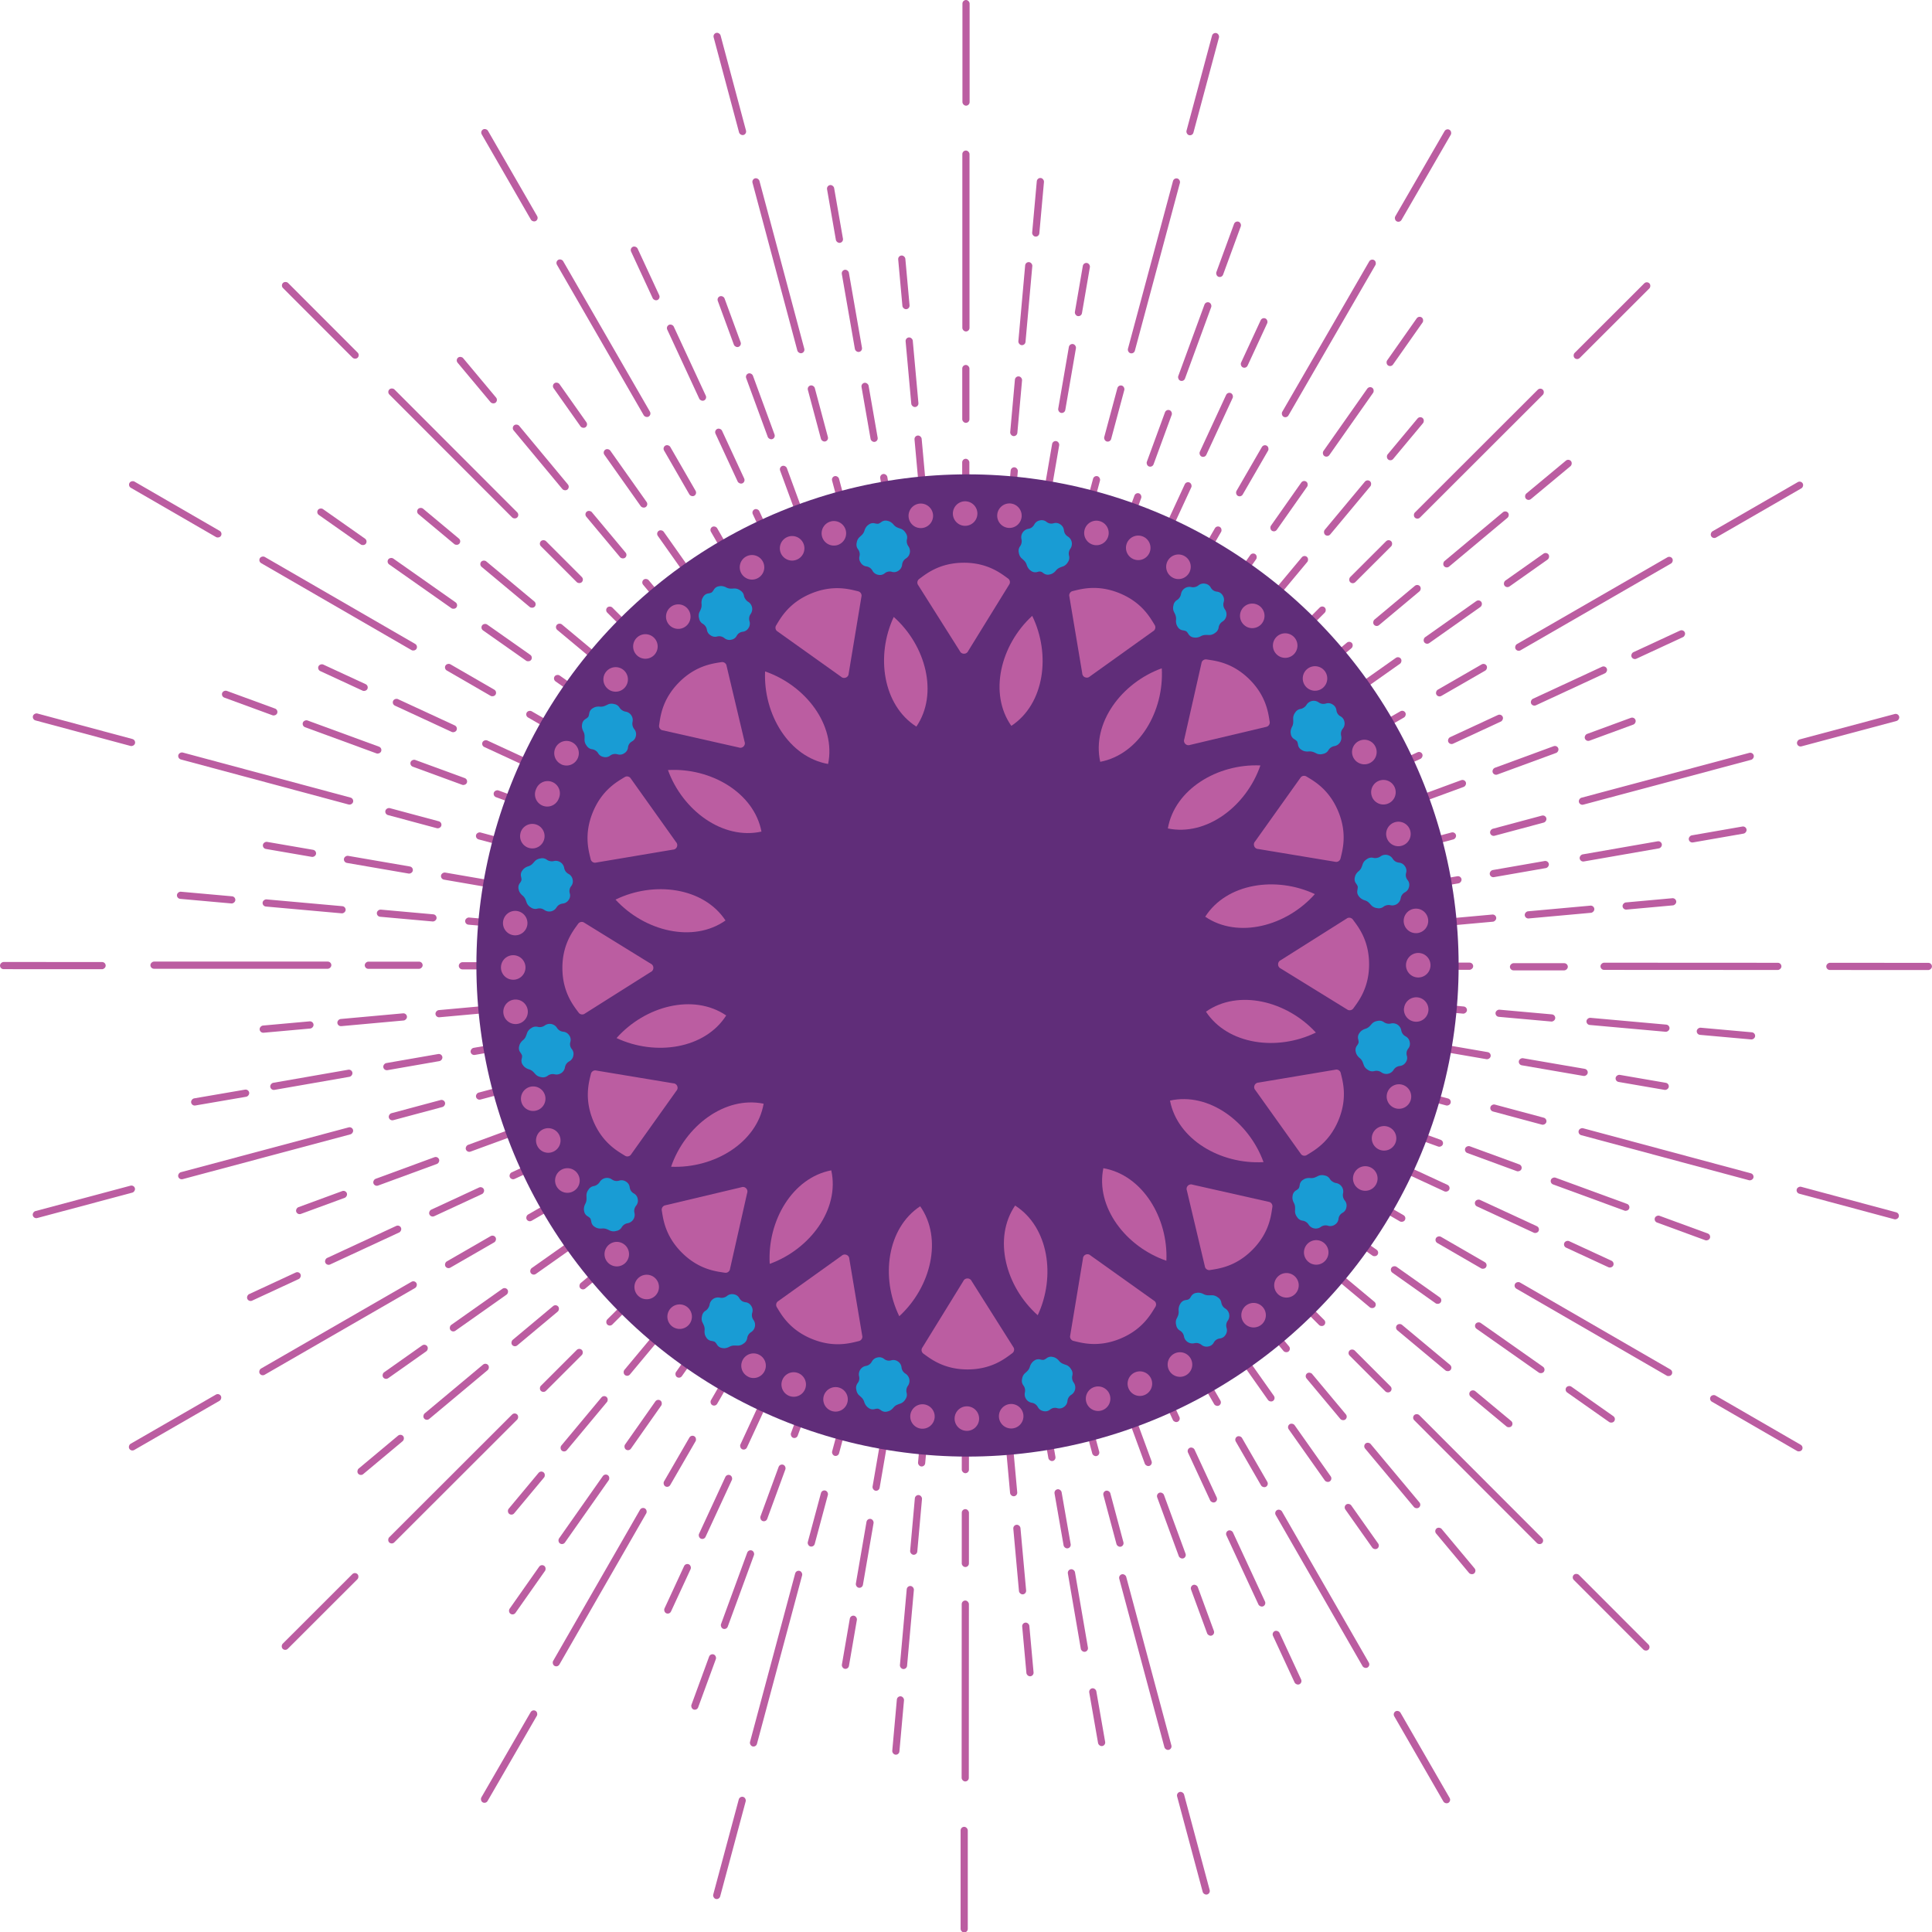 <svg xmlns="http://www.w3.org/2000/svg" viewBox="0 0 1159.9 1159.9"><defs><style>.cls-1{fill:#bb5da1;}.cls-2{fill:#602d79;}.cls-3{fill:#199cd4;}</style></defs><g id="Layer_2" data-name="Layer 2"><g id="Art"><rect class="cls-1" x="643.19" y="284.05" width="4.31" height="104.68" rx="2.16" transform="translate(109.27 -155.8) rotate(15.03)"/><rect class="cls-1" x="690.65" y="105.25" width="4.31" height="108.63" rx="2.16" transform="translate(65.05 -174.15) rotate(15.03)"/><rect class="cls-1" x="666.85" y="230.84" width="4.31" height="34.76" rx="2.16" transform="translate(87.22 -164.95) rotate(15.03)"/><rect class="cls-1" x="719.94" y="18.74" width="4.31" height="63.44" rx="2.16" transform="translate(37.77 -185.48) rotate(15.03)"/><rect class="cls-1" x="512.43" y="771.17" width="4.31" height="104.68" rx="2.16" transform="translate(798.1 1752.26) rotate(-164.97)"/><rect class="cls-1" x="464.97" y="946.01" width="4.31" height="108.63" rx="2.16" transform="matrix(-0.97, -0.26, 0.26, -0.97, 658.95, 2087.56)"/><rect class="cls-1" x="488.77" y="894.3" width="4.31" height="34.76" rx="2.16" transform="translate(728.71 1919.45) rotate(-164.97)"/><rect class="cls-1" x="435.68" y="1077.71" width="4.31" height="63.44" rx="2.16" transform="translate(573.1 2294.44) rotate(-164.97)"/><rect class="cls-1" x="821.3" y="593.23" width="4.31" height="104.68" rx="2.16" transform="matrix(-0.26, 0.97, -0.97, -0.26, 1660.44, 17.63)"/><rect class="cls-1" x="998.13" y="638.72" width="4.31" height="108.63" rx="2.16" transform="translate(1928.95 -93.38) rotate(105.03)"/><rect class="cls-1" x="909.47" y="651.86" width="4.31" height="34.76" rx="2.16" transform="translate(1794.33 -37.72) rotate(105.03)"/><rect class="cls-1" x="1107.23" y="690.6" width="4.31" height="63.44" rx="2.16" transform="translate(2094.62 -161.87) rotate(105.03)"/><rect class="cls-1" x="334.18" y="462.48" width="4.31" height="104.68" rx="2.16" transform="translate(-248.07 706.2) rotate(-74.97)"/><rect class="cls-1" x="157.36" y="413.04" width="4.31" height="108.63" rx="2.16" transform="translate(-333.21 500.26) rotate(-74.97)"/><rect class="cls-1" x="246.01" y="473.77" width="4.31" height="34.76" rx="2.16" transform="translate(-290.53 603.51) rotate(-74.97)"/><rect class="cls-1" x="48.26" y="406.35" width="4.31" height="63.44" rx="2.16" transform="translate(-385.75 373.19) rotate(-74.97)"/><rect class="cls-1" x="704.03" y="309.29" width="4.31" height="104.68" rx="2.16" transform="translate(275.84 -304.91) rotate(30.04)"/><rect class="cls-1" x="795.67" y="148.81" width="4.31" height="108.63" rx="2.16" transform="translate(208.81 -372.06) rotate(30.04)"/><rect class="cls-1" x="749.73" y="265.22" width="4.31" height="34.76" rx="2.16" transform="translate(242.41 -338.4) rotate(30.04)"/><rect class="cls-1" x="852.22" y="73.61" width="4.31" height="63.44" rx="2.16" transform="translate(167.45 -413.5) rotate(30.04)"/><rect class="cls-1" x="451.59" y="745.92" width="4.31" height="104.68" rx="2.16" transform="translate(447 1716.45) rotate(-149.96)"/><rect class="cls-1" x="359.95" y="902.44" width="4.31" height="108.63" rx="2.16" transform="matrix(-0.87, -0.5, 0.5, -0.87, 196.69, 1966.29)"/><rect class="cls-1" x="405.89" y="859.92" width="4.31" height="34.76" rx="2.16" transform="translate(322.19 1841.03) rotate(-149.96)"/><rect class="cls-1" x="303.4" y="1022.83" width="4.31" height="63.44" rx="2.16" transform="translate(42.25 2120.45) rotate(-149.96)"/><rect class="cls-1" x="796" y="654.06" width="4.31" height="104.68" rx="2.16" transform="translate(1809.2 368.99) rotate(120.04)"/><rect class="cls-1" x="954.5" y="743.72" width="4.31" height="108.63" rx="2.16" transform="translate(2126.36 369.28) rotate(120.04)"/><rect class="cls-1" x="875.03" y="734.71" width="4.31" height="34.76" rx="2.16" transform="translate(1967.35 369.14) rotate(120.04)"/><rect class="cls-1" x="1052.29" y="822.85" width="4.31" height="63.44" rx="2.16" transform="translate(2322.06 369.46) rotate(120.04)"/><rect class="cls-1" x="359.36" y="401.61" width="4.31" height="104.68" rx="2.16" transform="translate(-212.42 539.7) rotate(-59.96)"/><rect class="cls-1" x="200.87" y="307.99" width="4.31" height="108.63" rx="2.16" transform="translate(-212.25 356.72) rotate(-59.96)"/><rect class="cls-1" x="280.33" y="390.87" width="4.31" height="34.76" rx="2.16" transform="translate(-212.34 448.46) rotate(-59.96)"/><rect class="cls-1" x="103.07" y="274.04" width="4.31" height="63.44" rx="2.16" transform="translate(-212.15 243.81) rotate(-59.96)"/><rect class="cls-1" x="756.21" y="349.39" width="4.31" height="104.68" rx="2.16" transform="translate(506.58 -418.7) rotate(45.03)"/><rect class="cls-1" x="885.73" y="218.02" width="4.31" height="108.63" rx="2.16" transform="translate(453.02 -548.27) rotate(45.03)"/><rect class="cls-1" x="820.79" y="319.83" width="4.31" height="34.76" rx="2.16" transform="translate(479.87 -483.31) rotate(45.03)"/><rect class="cls-1" x="965.65" y="160.77" width="4.31" height="63.44" rx="2.16" transform="translate(419.97 -628.22) rotate(45.03)"/><rect class="cls-1" x="399.4" y="705.86" width="4.31" height="104.68" rx="2.16" transform="translate(148.98 1578.14) rotate(-134.97)"/><rect class="cls-1" x="269.88" y="833.28" width="4.31" height="108.63" rx="2.16" transform="translate(-163.62 1707.36) rotate(-134.97)"/><rect class="cls-1" x="334.82" y="805.34" width="4.31" height="34.76" rx="2.16" transform="translate(-6.89 1642.58) rotate(-134.97)"/><rect class="cls-1" x="189.96" y="935.71" width="4.31" height="63.44" rx="2.16" transform="translate(-356.5 1787.1) rotate(-134.97)"/><rect class="cls-1" x="755.85" y="706.21" width="4.31" height="104.68" rx="2.16" transform="translate(1830.38 759.44) rotate(135.03)"/><rect class="cls-1" x="885.25" y="833.75" width="4.31" height="108.63" rx="2.16" transform="translate(2142.86 889.14) rotate(135.03)"/><rect class="cls-1" x="820.38" y="805.75" width="4.31" height="34.76" rx="2.16" transform="translate(1986.19 824.11) rotate(135.03)"/><rect class="cls-1" x="965.09" y="936.26" width="4.31" height="63.44" rx="2.16" transform="translate(2335.67 969.16) rotate(135.03)"/><rect class="cls-1" x="399.39" y="349.4" width="4.31" height="104.68" rx="2.16" transform="translate(-166.46 401.33) rotate(-44.97)"/><rect class="cls-1" x="269.99" y="217.9" width="4.31" height="108.63" rx="2.16" transform="translate(-112.78 271.98) rotate(-44.97)"/><rect class="cls-1" x="334.86" y="319.78" width="4.31" height="34.76" rx="2.16" transform="translate(-139.69 336.83) rotate(-44.97)"/><rect class="cls-1" x="190.15" y="160.58" width="4.31" height="63.44" rx="2.16" transform="translate(-79.65 192.17) rotate(-44.97)"/><rect class="cls-1" x="796.26" y="401.62" width="4.31" height="104.68" rx="2.16" transform="translate(792.77 -464.48) rotate(60.03)"/><rect class="cls-1" x="954.86" y="308.17" width="4.31" height="108.63" rx="2.16" transform="translate(792.9 -647.63) rotate(60.03)"/><rect class="cls-1" x="875.34" y="390.97" width="4.31" height="34.76" rx="2.16" transform="translate(792.83 -555.81) rotate(60.03)"/><rect class="cls-1" x="1052.72" y="274.33" width="4.31" height="63.44" rx="2.16" transform="translate(792.97 -760.64) rotate(60.03)"/><rect class="cls-1" x="359.36" y="653.6" width="4.31" height="104.68" rx="2.16" transform="translate(-69.39 1371.79) rotate(-119.97)"/><rect class="cls-1" x="200.76" y="743.09" width="4.31" height="108.63" rx="2.16" transform="translate(-386.46 1371.57) rotate(-119.97)"/><rect class="cls-1" x="280.28" y="734.16" width="4.31" height="34.76" rx="2.16" transform="translate(-227.49 1371.68) rotate(-119.97)"/><rect class="cls-1" x="102.9" y="822.12" width="4.31" height="63.44" rx="2.16" transform="translate(-582.09 1371.43) rotate(-119.97)"/><rect class="cls-1" x="703.58" y="746.19" width="4.31" height="104.68" rx="2.16" transform="translate(1716.02 1137.67) rotate(150.03)"/><rect class="cls-1" x="795.04" y="902.81" width="4.31" height="108.63" rx="2.16" transform="matrix(-0.87, 0.5, -0.5, -0.87, 1965.96, 1387.96)"/><rect class="cls-1" x="749.18" y="860.23" width="4.31" height="34.76" rx="2.16" transform="translate(1840.65 1262.47) rotate(150.03)"/><rect class="cls-1" x="851.48" y="1023.26" width="4.31" height="63.44" rx="2.16" transform="translate(2120.18 1542.38) rotate(150.03)"/><rect class="cls-1" x="451.6" y="309.28" width="4.31" height="104.68" rx="2.16" transform="translate(-119.98 275.06) rotate(-29.97)"/><rect class="cls-1" x="360.13" y="148.71" width="4.31" height="108.63" rx="2.16" transform="translate(-52.98 208.15) rotate(-29.97)"/><rect class="cls-1" x="405.99" y="265.16" width="4.31" height="34.76" rx="2.16" transform="translate(-86.57 241.7) rotate(-29.97)"/><rect class="cls-1" x="303.69" y="73.45" width="4.31" height="63.44" rx="2.16" transform="translate(-11.64 166.87) rotate(-29.97)"/><rect class="cls-1" x="821.44" y="462.49" width="4.31" height="104.68" rx="2.16" transform="translate(1108.31 -413.77) rotate(75.04)"/><rect class="cls-1" x="998.31" y="413.24" width="4.31" height="108.63" rx="2.16" transform="translate(1193.84 -619.72) rotate(75.04)"/><rect class="cls-1" x="909.64" y="473.88" width="4.31" height="34.76" rx="2.16" transform="matrix(0.26, 0.97, -0.97, 0.26, 1150.96, -516.46)"/><rect class="cls-1" x="1107.45" y="406.66" width="4.31" height="63.44" rx="2.16" transform="translate(1246.62 -746.79) rotate(75.04)"/><rect class="cls-1" x="334.18" y="592.72" width="4.31" height="104.68" rx="2.16" transform="translate(-200 1136.55) rotate(-104.96)"/><rect class="cls-1" x="157.31" y="638.02" width="4.31" height="108.63" rx="2.16" transform="translate(-468.22 1025.16) rotate(-104.96)"/><rect class="cls-1" x="245.99" y="651.25" width="4.31" height="34.76" rx="2.16" transform="matrix(-0.26, -0.97, 0.97, -0.26, -333.74, 1081.01)"/><rect class="cls-1" x="48.17" y="689.78" width="4.31" height="63.44" rx="2.16" transform="translate(-633.71 956.42) rotate(-104.96)"/><rect class="cls-1" x="642.67" y="771.3" width="4.31" height="104.68" rx="2.16" transform="translate(1480.47 1452.85) rotate(165.04)"/><rect class="cls-1" x="689.95" y="946.2" width="4.31" height="108.63" rx="2.16" transform="matrix(-0.97, 0.26, -0.26, -0.97, 1619.08, 1788.39)"/><rect class="cls-1" x="666.25" y="894.46" width="4.31" height="34.76" rx="2.16" transform="translate(1549.59 1620.16) rotate(165.04)"/><rect class="cls-1" x="719.12" y="1077.93" width="4.31" height="63.44" rx="2.16" transform="matrix(-0.97, 0.26, -0.26, -0.97, 1704.61, 1995.43)"/><rect class="cls-1" x="512.44" y="284.05" width="4.31" height="104.68" rx="2.16" transform="translate(-69.41 144.28) rotate(-14.96)"/><rect class="cls-1" x="465.17" y="105.19" width="4.31" height="108.63" rx="2.16" transform="translate(-25.34 126.08) rotate(-14.96)"/><rect class="cls-1" x="488.87" y="230.81" width="4.31" height="34.76" rx="2.16" transform="translate(-47.43 135.2) rotate(-14.96)"/><rect class="cls-1" x="436" y="18.65" width="4.31" height="63.44" rx="2.16" transform="translate(1.85 114.84) rotate(-14.96)"/><rect class="cls-1" x="829.97" y="527.74" width="4.31" height="104.68" rx="2.16" transform="translate(1412.62 -251.77) rotate(90.03)"/><rect class="cls-1" x="1013.06" y="525.85" width="4.31" height="108.63" rx="2.16" transform="translate(1595.88 -434.76) rotate(90.03)"/><rect class="cls-1" x="921.27" y="562.74" width="4.31" height="34.76" rx="2.16" transform="matrix(0, 1, -1, 0, 1504, -343.01)"/><rect class="cls-1" x="1126.02" y="548.5" width="4.31" height="63.44" rx="2.16" transform="translate(1708.96 -547.67) rotate(90.03)"/><rect class="cls-1" x="325.61" y="527.49" width="4.31" height="104.68" rx="2.16" transform="translate(-252.22 907.31) rotate(-89.97)"/><rect class="cls-1" x="142.53" y="525.42" width="4.31" height="108.63" rx="2.16" transform="matrix(0, -1, 1, 0, -435.12, 724.14)"/><rect class="cls-1" x="234.32" y="562.4" width="4.31" height="34.76" rx="2.16" transform="matrix(0, -1, 1, 0, -343.42, 815.97)"/><rect class="cls-1" x="29.56" y="547.96" width="4.31" height="63.44" rx="2.16" transform="translate(-547.97 611.12) rotate(-89.97)"/><rect class="cls-1" x="577.41" y="779.79" width="4.31" height="104.68" rx="2.16" transform="translate(1158.72 1664.55) rotate(-179.97)"/><rect class="cls-1" x="577.32" y="960.9" width="4.31" height="108.63" rx="2.16" transform="translate(1158.45 2030.72) rotate(-179.97)"/><rect class="cls-1" x="577.36" y="906.04" width="4.31" height="34.76" rx="2.16" transform="translate(1158.59 1847.13) rotate(-179.97)"/><rect class="cls-1" x="577.26" y="1096.46" width="4.31" height="63.44" rx="2.16" transform="matrix(-1, 0, 0, -1, 1158.28, 2256.65)"/><rect class="cls-1" x="577.66" y="275.43" width="4.31" height="104.68" rx="2.16"/><rect class="cls-1" x="577.75" y="90.37" width="4.31" height="108.63" rx="2.16"/><rect class="cls-1" x="577.7" y="219.1" width="4.31" height="34.76" rx="2.16"/><rect class="cls-1" x="577.81" width="4.31" height="63.44" rx="2.16"/><rect class="cls-1" x="595.64" y="373.79" width="4.31" height="14.25" rx="2.16" transform="translate(36.36 -51.8) rotate(5.12)"/><rect class="cls-1" x="601.24" y="278.79" width="4.31" height="79.13" rx="2.16" transform="matrix(1, 0.09, -0.09, 1, 30.8, -52.55)"/><rect class="cls-1" x="607.91" y="225.87" width="4.31" height="35.99" rx="2.16" transform="translate(24.18 -53.44) rotate(5.12)"/><rect class="cls-1" x="613.43" y="157.24" width="4.31" height="50.05" rx="2.16" transform="translate(18.71 -54.18) rotate(5.12)"/><rect class="cls-1" x="618.69" y="105.86" width="4.31" height="35.19" rx="2.16" transform="matrix(1, 0.09, -0.09, 1, 13.48, -54.88)"/><rect class="cls-1" x="560.04" y="771.36" width="4.31" height="14.25" rx="2.16" transform="translate(1052.72 1604) rotate(-174.88)"/><rect class="cls-1" x="554.44" y="801.47" width="4.31" height="79.13" rx="2.16" transform="translate(1035.96 1728.36) rotate(-174.88)"/><rect class="cls-1" x="547.77" y="897.54" width="4.31" height="35.99" rx="2.16" transform="translate(1016 1876.46) rotate(-174.88)"/><rect class="cls-1" x="542.25" y="952.11" width="4.31" height="50.05" rx="2.16" transform="translate(999.5 1998.92) rotate(-174.88)"/><rect class="cls-1" x="536.98" y="1018.35" width="4.31" height="35.19" rx="2.16" transform="translate(983.74 2115.85) rotate(-174.88)"/><rect class="cls-1" x="776.62" y="590.37" width="4.31" height="14.25" rx="2.16" transform="translate(1443.36 -124.89) rotate(95.12)"/><rect class="cls-1" x="839.18" y="563.53" width="4.31" height="79.13" rx="2.16" transform="translate(1517.07 -181.09) rotate(95.12)"/><rect class="cls-1" x="913.67" y="591.78" width="4.31" height="35.99" rx="2.16" transform="translate(1604.85 -248.02) rotate(95.12)"/><rect class="cls-1" x="975.27" y="590.26" width="4.31" height="50.05" rx="2.16" transform="translate(1677.44 -303.37) rotate(95.12)"/><rect class="cls-1" x="1034.09" y="602.96" width="4.31" height="35.19" rx="2.16" transform="translate(1746.74 -356.21) rotate(95.12)"/><rect class="cls-1" x="379.06" y="554.77" width="4.31" height="14.25" rx="2.16" transform="matrix(0.09, -1, 1, 0.09, -212.44, 891.48)"/><rect class="cls-1" x="316.5" y="516.73" width="4.31" height="79.13" rx="2.16" transform="translate(-263.84 824.07) rotate(-84.88)"/><rect class="cls-1" x="242.01" y="531.63" width="4.31" height="35.99" rx="2.16" transform="translate(-325.05 743.8) rotate(-84.88)"/><rect class="cls-1" x="180.41" y="519.09" width="4.31" height="50.05" rx="2.16" transform="translate(-375.66 677.42) rotate(-84.88)"/><rect class="cls-1" x="121.59" y="521.25" width="4.31" height="35.19" rx="2.16" transform="translate(-423.98 614.04) rotate(-84.88)"/><rect class="cls-1" x="730.99" y="444.6" width="4.31" height="14.25" rx="2.16" transform="translate(609.67 -400.51) rotate(50.12)"/><rect class="cls-1" x="779.18" y="371.88" width="4.31" height="79.13" rx="2.16" transform="translate(596.06 -451.94) rotate(50.12)"/><rect class="cls-1" x="836.57" y="345.5" width="4.31" height="35.99" rx="2.16" transform="translate(579.85 -513.19) rotate(50.12)"/><rect class="cls-1" x="884.03" y="298.81" width="4.31" height="50.05" rx="2.16" transform="translate(566.44 -563.84) rotate(50.12)"/><rect class="cls-1" x="929.34" y="268.38" width="4.31" height="35.19" rx="2.16" transform="matrix(0.64, 0.77, -0.77, 0.64, 553.65, -612.19)"/><rect class="cls-1" x="424.69" y="700.55" width="4.31" height="14.25" rx="2.16" transform="translate(157.52 1488.99) rotate(-129.88)"/><rect class="cls-1" x="376.5" y="708.38" width="4.31" height="79.13" rx="2.16" transform="translate(47.52 1518.11) rotate(-129.88)"/><rect class="cls-1" x="319.11" y="777.91" width="4.31" height="35.99" rx="2.16" transform="translate(-83.47 1552.78) rotate(-129.88)"/><rect class="cls-1" x="271.65" y="810.54" width="4.31" height="50.05" rx="2.16" transform="translate(-191.8 1581.44) rotate(-129.88)"/><rect class="cls-1" x="226.34" y="855.83" width="4.31" height="35.19" rx="2.16" transform="translate(-295.22 1608.82) rotate(-129.88)"/><rect class="cls-1" x="705.81" y="725.72" width="4.31" height="14.25" rx="2.16" transform="translate(1721.15 841.23) rotate(140.12)"/><rect class="cls-1" x="746.09" y="741.47" width="4.31" height="79.13" rx="2.16" transform="translate(1823.23 900.59) rotate(140.12)"/><rect class="cls-1" x="794.04" y="820.44" width="4.31" height="35.99" rx="2.16" transform="translate(1944.79 971.26) rotate(140.12)"/><rect class="cls-1" x="833.7" y="860.86" width="4.31" height="50.05" rx="2.16" transform="translate(2045.31 1029.71) rotate(140.12)"/><rect class="cls-1" x="871.57" y="913.61" width="4.31" height="35.19" rx="2.16" transform="translate(2141.29 1085.51) rotate(140.12)"/><rect class="cls-1" x="449.87" y="419.42" width="4.31" height="14.25" rx="2.16" transform="translate(-168.35 389.08) rotate(-39.88)"/><rect class="cls-1" x="409.59" y="338.79" width="4.31" height="79.13" rx="2.16" transform="translate(-146.82 352.05) rotate(-39.88)"/><rect class="cls-1" x="361.64" y="302.97" width="4.31" height="35.99" rx="2.16" transform="translate(-121.18 307.94) rotate(-39.88)"/><rect class="cls-1" x="321.98" y="248.48" width="4.31" height="50.05" rx="2.16" transform="matrix(0.77, -0.64, 0.64, 0.77, -99.97, 271.47)"/><rect class="cls-1" x="284.11" y="210.6" width="4.31" height="35.19" rx="2.16" transform="translate(-79.72 236.65) rotate(-39.88)"/><rect class="cls-1" x="646.51" y="385.18" width="4.31" height="14.25" rx="2.16" transform="translate(174.6 -199.25) rotate(20.13)"/><rect class="cls-1" x="668.12" y="293.77" width="4.31" height="79.13" rx="2.16" transform="translate(155.63 -210.29) rotate(20.13)"/><rect class="cls-1" x="693.86" y="245.12" width="4.31" height="35.99" rx="2.16" transform="translate(133.04 -223.43) rotate(20.13)"/><rect class="cls-1" x="715.14" y="180.02" width="4.31" height="50.05" rx="2.16" transform="translate(114.36 -234.3) rotate(20.13)"/><rect class="cls-1" x="735.46" y="132.01" width="4.31" height="35.19" rx="2.16" transform="translate(96.52 -244.67) rotate(20.13)"/><rect class="cls-1" x="509.17" y="759.96" width="4.31" height="14.25" rx="2.16" transform="translate(727.47 1663.28) rotate(-159.87)"/><rect class="cls-1" x="487.55" y="786.49" width="4.31" height="79.13" rx="2.16" transform="translate(665.27 1770.18) rotate(-159.87)"/><rect class="cls-1" x="461.82" y="878.29" width="4.31" height="35.99" rx="2.16" transform="translate(591.21 1897.49) rotate(-159.87)"/><rect class="cls-1" x="440.54" y="929.33" width="4.31" height="50.05" rx="2.16" transform="translate(529.97 2002.76) rotate(-159.87)"/><rect class="cls-1" x="420.22" y="992.2" width="4.31" height="35.19" rx="2.16" transform="translate(471.49 2103.27) rotate(-159.87)"/><rect class="cls-1" x="765.23" y="641.25" width="4.31" height="14.25" rx="2.16" transform="translate(1640.22 150.95) rotate(110.13)"/><rect class="cls-1" x="824.2" y="630.42" width="4.31" height="79.13" rx="2.16" transform="matrix(-0.34, 0.94, -0.94, -0.34, 1739.77, 124.63)"/><rect class="cls-1" x="894.42" y="677.73" width="4.31" height="35.99" rx="2.16" transform="translate(1858.32 93.28) rotate(110.13)"/><rect class="cls-1" x="952.49" y="691.98" width="4.31" height="50.05" rx="2.16" transform="translate(1956.36 67.36) rotate(110.13)"/><rect class="cls-1" x="1007.94" y="719.73" width="4.31" height="35.19" rx="2.16" transform="translate(2049.96 42.61) rotate(110.13)"/><rect class="cls-1" x="390.45" y="503.9" width="4.31" height="14.25" rx="2.16" transform="translate(-222.31 703.81) rotate(-69.87)"/><rect class="cls-1" x="331.48" y="449.85" width="4.31" height="79.13" rx="2.16" transform="translate(-240.69 634.27) rotate(-69.87)"/><rect class="cls-1" x="261.25" y="445.68" width="4.31" height="35.99" rx="2.16" transform="translate(-262.59 551.45) rotate(-69.87)"/><rect class="cls-1" x="203.18" y="417.37" width="4.31" height="50.05" rx="2.16" transform="translate(-280.7 482.97) rotate(-69.87)"/><rect class="cls-1" x="147.74" y="404.48" width="4.31" height="35.19" rx="2.16" transform="translate(-297.98 417.59) rotate(-69.87)"/><rect class="cls-1" x="758.9" y="488.63" width="4.31" height="14.25" rx="2.16" transform="translate(890.71 -403.23) rotate(65.13)"/><rect class="cls-1" x="815.88" y="429.77" width="4.31" height="79.13" rx="2.16" transform="translate(899.76 -470.23) rotate(65.13)"/><rect class="cls-1" x="883.74" y="419.88" width="4.31" height="35.99" rx="2.16" transform="translate(910.53 -550.02) rotate(65.13)"/><rect class="cls-1" x="939.85" y="386.84" width="4.31" height="50.05" rx="2.16" transform="translate(919.44 -616) rotate(65.13)"/><rect class="cls-1" x="993.42" y="369.43" width="4.31" height="35.19" rx="2.16" transform="translate(927.95 -678.99) rotate(65.13)"/><rect class="cls-1" x="396.77" y="656.52" width="4.31" height="14.25" rx="2.16" transform="translate(-35.36 1304.71) rotate(-114.87)"/><rect class="cls-1" x="339.79" y="650.49" width="4.31" height="79.13" rx="2.16" transform="translate(-140.27 1290.54) rotate(-114.87)"/><rect class="cls-1" x="271.94" y="703.53" width="4.31" height="35.99" rx="2.16" transform="translate(-265.2 1273.67) rotate(-114.87)"/><rect class="cls-1" x="215.83" y="722.51" width="4.31" height="50.05" rx="2.16" transform="translate(-368.51 1259.73) rotate(-114.87)"/><rect class="cls-1" x="162.26" y="754.78" width="4.31" height="35.19" rx="2.16" transform="translate(-467.15 1246.41) rotate(-114.87)"/><rect class="cls-1" x="661.78" y="753.64" width="4.31" height="14.25" rx="2.16" transform="translate(1586.29 1171.69) rotate(155.13)"/><rect class="cls-1" x="688.2" y="778.18" width="4.31" height="79.13" rx="2.16" transform="translate(1660.64 1269.26) rotate(155.13)"/><rect class="cls-1" x="719.66" y="867.6" width="4.31" height="35.99" rx="2.16" transform="translate(1749.17 1385.44) rotate(155.13)"/><rect class="cls-1" x="745.67" y="916.68" width="4.31" height="50.05" rx="2.16" transform="translate(1822.39 1481.51) rotate(155.13)"/><rect class="cls-1" x="770.51" y="977.69" width="4.31" height="35.19" rx="2.16" transform="translate(1892.29 1573.24) rotate(155.13)"/><rect class="cls-1" x="493.89" y="391.51" width="4.31" height="14.25" rx="2.16" transform="translate(-121.66 245.62) rotate(-24.87)"/><rect class="cls-1" x="467.48" y="302.09" width="4.31" height="79.13" rx="2.16" transform="translate(-100.14 229.23) rotate(-24.87)"/><rect class="cls-1" x="436.02" y="255.81" width="4.31" height="35.99" rx="2.16" transform="translate(-74.52 209.7) rotate(-24.87)"/><rect class="cls-1" x="410" y="192.67" width="4.31" height="50.05" rx="2.16" transform="translate(-53.33 193.55) rotate(-24.87)"/><rect class="cls-1" x="385.17" y="146.52" width="4.31" height="35.19" rx="2.16" transform="translate(-33.1 178.14) rotate(-24.87)"/><rect class="cls-1" x="692.62" y="409.3" width="4.31" height="14.25" rx="2.16" transform="translate(365.9 -323.82) rotate(35.11)"/><rect class="cls-1" x="728.74" y="325.48" width="4.31" height="79.13" rx="2.16" transform="translate(342.92 -353.94) rotate(35.11)"/><rect class="cls-1" x="771.76" y="285.87" width="4.31" height="35.99" rx="2.16" transform="translate(315.56 -389.81) rotate(35.11)"/><rect class="cls-1" x="807.33" y="228.25" width="4.31" height="50.05" rx="2.16" transform="translate(292.93 -419.47) rotate(35.11)"/><rect class="cls-1" x="841.29" y="187.37" width="4.31" height="35.19" rx="2.16" transform="translate(271.33 -447.79) rotate(35.11)"/><rect class="cls-1" x="463.06" y="735.84" width="4.31" height="14.25" rx="2.16" transform="translate(418.5 1618.32) rotate(-144.89)"/><rect class="cls-1" x="426.94" y="754.78" width="4.31" height="79.13" rx="2.16" transform="translate(323.28 1690.96) rotate(-144.89)"/><rect class="cls-1" x="383.92" y="837.54" width="4.31" height="35.99" rx="2.16" transform="translate(209.89 1777.45) rotate(-144.89)"/><rect class="cls-1" x="348.35" y="881.1" width="4.31" height="50.05" rx="2.16" transform="translate(116.12 1848.98) rotate(-144.89)"/><rect class="cls-1" x="314.39" y="936.84" width="4.31" height="35.19" rx="2.16" transform="translate(26.59 1917.28) rotate(-144.89)"/><rect class="cls-1" x="741.11" y="687.35" width="4.31" height="14.25" rx="2.16" transform="translate(1738.87 485.85) rotate(125.11)"/><rect class="cls-1" x="792.49" y="691.03" width="4.31" height="79.13" rx="2.16" transform="translate(1849.34 500.71) rotate(125.11)"/><rect class="cls-1" x="853.67" y="755.62" width="4.31" height="35.99" rx="2.16" transform="matrix(-0.58, 0.82, -0.82, -0.58, 1980.9, 518.41)"/><rect class="cls-1" x="904.27" y="784.16" width="4.31" height="50.05" rx="2.16" transform="translate(2089.69 533.05) rotate(125.11)"/><rect class="cls-1" x="952.57" y="825.55" width="4.31" height="35.19" rx="2.16" transform="translate(2193.57 547.03) rotate(125.11)"/><rect class="cls-1" x="414.57" y="457.79" width="4.31" height="14.25" rx="2.16" transform="translate(-203.27 538.44) rotate(-54.89)"/><rect class="cls-1" x="363.19" y="389.23" width="4.31" height="79.13" rx="2.16" transform="translate(-195.55 481.07) rotate(-54.89)"/><rect class="cls-1" x="302.01" y="367.79" width="4.31" height="35.99" rx="2.16" transform="translate(-186.36 412.74) rotate(-54.89)"/><rect class="cls-1" x="251.41" y="325.19" width="4.31" height="50.05" rx="2.16" transform="translate(-178.76 356.24) rotate(-54.89)"/><rect class="cls-1" x="203.11" y="298.66" width="4.31" height="35.19" rx="2.16" transform="translate(-171.5 302.29) rotate(-54.89)"/><rect class="cls-1" x="774.45" y="538.29" width="4.31" height="14.25" rx="2.16" transform="translate(1180.5 -313.35) rotate(80.11)"/><rect class="cls-1" x="836.32" y="495.06" width="4.31" height="79.13" rx="2.16" transform="translate(1221.12 -383.23) rotate(80.11)"/><rect class="cls-1" x="910" y="503.78" width="4.31" height="35.99" rx="2.16" transform="translate(1269.48 -466.46) rotate(80.11)"/><rect class="cls-1" x="970.93" y="486.13" width="4.31" height="50.05" rx="2.16" transform="translate(1309.47 -535.28) rotate(80.11)"/><rect class="cls-1" x="1029.1" y="483.41" width="4.31" height="35.19" rx="2.16" transform="translate(1347.66 -600.99) rotate(80.11)"/><rect class="cls-1" x="381.23" y="606.86" width="4.31" height="14.25" rx="2.16" transform="translate(-155.61 1097.14) rotate(-99.89)"/><rect class="cls-1" x="319.36" y="585.21" width="4.31" height="79.13" rx="2.16" transform="translate(-238.74 1048.84) rotate(-99.89)"/><rect class="cls-1" x="245.68" y="619.63" width="4.31" height="35.99" rx="2.16" transform="translate(-337.73 991.31) rotate(-99.89)"/><rect class="cls-1" x="184.75" y="623.22" width="4.31" height="50.05" rx="2.16" transform="translate(-419.59 943.74) rotate(-99.89)"/><rect class="cls-1" x="126.58" y="640.8" width="4.31" height="35.19" rx="2.16" transform="matrix(-0.17, -0.99, 0.99, -0.17, -497.75, 898.31)"/><rect class="cls-1" x="612.12" y="769.18" width="4.31" height="14.25" rx="2.16" transform="translate(1352.79 1435.55) rotate(170.11)"/><rect class="cls-1" x="622.91" y="798.61" width="4.31" height="79.13" rx="2.16" transform="translate(1384.84 1556.52) rotate(170.11)"/><rect class="cls-1" x="635.76" y="893.87" width="4.31" height="35.99" rx="2.16" transform="translate(1423 1700.58) rotate(170.11)"/><rect class="cls-1" x="646.39" y="947.76" width="4.31" height="50.05" rx="2.16" transform="matrix(-0.99, 0.17, -0.17, -0.99, 1454.56, 1819.7)"/><rect class="cls-1" x="656.53" y="1013.37" width="4.31" height="35.19" rx="2.16" transform="translate(1484.69 1933.44) rotate(170.11)"/><rect class="cls-1" x="543.55" y="375.96" width="4.31" height="14.25" rx="2.16" transform="translate(-57.7 99.44) rotate(-9.89)"/><rect class="cls-1" x="532.76" y="281.65" width="4.31" height="79.13" rx="2.16" transform="matrix(0.99, -0.17, 0.17, 0.99, -47.23, 96.67)"/><rect class="cls-1" x="519.92" y="229.54" width="4.31" height="35.99" rx="2.16" transform="translate(-34.76 93.37) rotate(-9.89)"/><rect class="cls-1" x="509.29" y="161.58" width="4.31" height="50.05" rx="2.16" transform="translate(-24.45 90.64) rotate(-9.89)"/><rect class="cls-1" x="499.15" y="110.84" width="4.31" height="35.19" rx="2.16" transform="translate(-14.61 88.03) rotate(-9.89)"/><rect class="cls-1" x="617.88" y="310.93" width="4.31" height="71.63" rx="2.16" transform="translate(67.89 -100.26) rotate(9.78)"/><rect class="cls-1" x="629.23" y="264.55" width="4.31" height="32.68" rx="2.16" transform="translate(56.87 -103.14) rotate(9.78)"/><rect class="cls-1" x="638.49" y="206.22" width="4.31" height="41.95" rx="2.16" transform="translate(47.89 -105.49) rotate(9.78)"/><rect class="cls-1" x="647.69" y="157.62" width="4.31" height="32.36" rx="2.16" transform="translate(38.95 -107.83) rotate(9.78)"/><rect class="cls-1" x="537.53" y="777.21" width="4.31" height="71.63" rx="2.16" transform="matrix(-0.99, -0.17, 0.17, -0.99, 933.47, 1705.9)"/><rect class="cls-1" x="526.19" y="862.54" width="4.31" height="32.68" rx="2.16" transform="translate(899.76 1834.72) rotate(-170.22)"/><rect class="cls-1" x="516.93" y="911.61" width="4.31" height="41.95" rx="2.16" transform="translate(872.27 1939.77) rotate(-170.22)"/><rect class="cls-1" x="507.73" y="969.79" width="4.31" height="32.36" rx="2.16" transform="translate(844.93 2044.21) rotate(-170.22)"/><rect class="cls-1" x="810.85" y="584.25" width="4.31" height="71.63" rx="2.16" transform="translate(1562.13 -75.84) rotate(99.78)"/><rect class="cls-1" x="876.7" y="615.07" width="4.31" height="32.68" rx="2.16" transform="translate(1650.35 -127.46) rotate(99.78)"/><rect class="cls-1" x="930.41" y="619.69" width="4.31" height="41.95" rx="2.16" transform="translate(1722.29 -169.55) rotate(99.78)"/><rect class="cls-1" x="983.79" y="633.68" width="4.31" height="32.36" rx="2.16" transform="translate(1793.81 -211.41) rotate(99.78)"/><rect class="cls-1" x="344.57" y="503.89" width="4.31" height="71.63" rx="2.16" transform="translate(-244.03 789.74) rotate(-80.22)"/><rect class="cls-1" x="278.72" y="512.02" width="4.31" height="32.68" rx="2.16" transform="translate(-287.52 715.43) rotate(-80.22)"/><rect class="cls-1" x="225.01" y="498.13" width="4.31" height="41.95" rx="2.16" transform="translate(-322.98 654.82) rotate(-80.22)"/><rect class="cls-1" x="171.62" y="493.73" width="4.31" height="32.36" rx="2.16" transform="translate(-358.23 594.57) rotate(-80.22)"/><rect class="cls-1" x="770.97" y="407.62" width="4.31" height="71.63" rx="2.16" transform="matrix(0.58, 0.82, -0.82, 0.58, 689.48, -443.9)"/><rect class="cls-1" x="825.56" y="388.56" width="4.31" height="32.68" rx="2.16" transform="translate(681.1 -504.81) rotate(54.78)"/><rect class="cls-1" x="870.08" y="352.49" width="4.31" height="41.95" rx="2.16" transform="translate(674.26 -554.48) rotate(54.78)"/><rect class="cls-1" x="914.34" y="326.04" width="4.31" height="32.36" rx="2.16" transform="translate(667.47 -603.85) rotate(54.78)"/><rect class="cls-1" x="384.44" y="680.52" width="4.31" height="71.63" rx="2.16" transform="translate(24.39 1445.31) rotate(-125.22)"/><rect class="cls-1" x="329.86" y="738.53" width="4.31" height="32.68" rx="2.16" transform="translate(-93.17 1461.48) rotate(-125.22)"/><rect class="cls-1" x="285.34" y="765.33" width="4.31" height="41.95" rx="2.16" transform="translate(-189.04 1474.67) rotate(-125.22)"/><rect class="cls-1" x="241.08" y="801.37" width="4.31" height="32.36" rx="2.16" transform="translate(-284.35 1487.78) rotate(-125.22)"/><rect class="cls-1" x="714.16" y="737.34" width="4.31" height="71.63" rx="2.16" transform="translate(1747.4 991.62) rotate(144.78)"/><rect class="cls-1" x="752.7" y="811.4" width="4.31" height="32.68" rx="2.16" transform="translate(1848.91 1068.57) rotate(144.78)"/><rect class="cls-1" x="784.13" y="851.28" width="4.31" height="41.95" rx="2.16" transform="translate(1931.69 1131.33) rotate(144.78)"/><rect class="cls-1" x="815.37" y="900.33" width="4.31" height="32.36" rx="2.16" transform="translate(2013.99 1193.72) rotate(144.78)"/><rect class="cls-1" x="441.26" y="350.8" width="4.31" height="71.63" rx="2.16" transform="translate(-141.8 326.53) rotate(-35.22)"/><rect class="cls-1" x="402.72" y="315.69" width="4.31" height="32.68" rx="2.16" transform="translate(-117.38 294.31) rotate(-35.22)"/><rect class="cls-1" x="371.29" y="266.54" width="4.31" height="41.95" rx="2.16" transform="matrix(0.82, -0.58, 0.58, 0.82, -97.46, 268.03)"/><rect class="cls-1" x="340.04" y="227.08" width="4.31" height="32.36" rx="2.16" transform="translate(-77.65 241.9) rotate(-35.22)"/><rect class="cls-1" x="677.06" y="329.36" width="4.31" height="71.63" rx="2.16" transform="translate(216.16 -251.48) rotate(24.83)"/><rect class="cls-1" x="705.12" y="288.2" width="4.31" height="32.68" rx="2.16" transform="translate(193.29 -268.87) rotate(24.83)"/><rect class="cls-1" x="728.01" y="234.11" width="4.31" height="41.95" rx="2.16" transform="translate(174.63 -283.06) rotate(24.83)"/><rect class="cls-1" x="750.76" y="189.73" width="4.31" height="32.36" rx="2.16" transform="translate(156.09 -297.16) rotate(24.83)"/><rect class="cls-1" x="478.35" y="758.78" width="4.31" height="71.63" rx="2.16" transform="translate(582.9 1717.52) rotate(-155.17)"/><rect class="cls-1" x="450.29" y="838.9" width="4.31" height="32.68" rx="2.16" transform="translate(503.91 1821.41) rotate(-155.17)"/><rect class="cls-1" x="427.41" y="883.72" width="4.31" height="41.95" rx="2.16" transform="translate(439.48 1906.14) rotate(-155.17)"/><rect class="cls-1" x="404.66" y="937.68" width="4.31" height="32.36" rx="2.16" transform="translate(375.43 1990.37) rotate(-155.17)"/><rect class="cls-1" x="792.41" y="643.42" width="4.31" height="71.63" rx="2.16" transform="translate(1744.7 243.39) rotate(114.83)"/><rect class="cls-1" x="853.06" y="690.96" width="4.31" height="32.68" rx="2.16" transform="translate(1856.28 228.2) rotate(114.83)"/><rect class="cls-1" x="902.51" y="709.21" width="4.31" height="41.95" rx="2.16" transform="translate(1947.27 215.81) rotate(114.83)"/><rect class="cls-1" x="951.68" y="736.76" width="4.31" height="32.36" rx="2.16" transform="translate(2037.73 203.49) rotate(114.83)"/><rect class="cls-1" x="363" y="444.72" width="4.31" height="71.63" rx="2.16" transform="translate(-224.3 610.13) rotate(-65.17)"/><rect class="cls-1" x="302.36" y="436.13" width="4.31" height="32.68" rx="2.16" transform="translate(-234.01 538.82) rotate(-65.17)"/><rect class="cls-1" x="252.9" y="408.61" width="4.31" height="41.95" rx="2.16" transform="translate(-241.92 480.66) rotate(-65.17)"/><rect class="cls-1" x="203.74" y="390.65" width="4.31" height="32.36" rx="2.16" transform="translate(-249.79 422.84) rotate(-65.17)"/><rect class="cls-1" x="799.78" y="462.5" width="4.31" height="71.63" rx="2.16" transform="translate(993.22 -426.26) rotate(69.83)"/><rect class="cls-1" x="862.51" y="458.94" width="4.31" height="32.68" rx="2.16" transform="translate(1012.69 -500.23) rotate(69.83)"/><rect class="cls-1" x="913.66" y="435.52" width="4.31" height="41.95" rx="2.16" transform="translate(1028.57 -560.56) rotate(69.83)"/><rect class="cls-1" x="964.51" y="421.64" width="4.31" height="32.36" rx="2.16" transform="translate(1044.36 -620.53) rotate(69.83)"/><rect class="cls-1" x="355.63" y="625.64" width="4.31" height="71.63" rx="2.16" transform="translate(-139.75 1225.36) rotate(-110.17)"/><rect class="cls-1" x="292.91" y="668.15" width="4.31" height="32.68" rx="2.16" transform="translate(-245.72 1197.46) rotate(-110.17)"/><rect class="cls-1" x="241.76" y="682.31" width="4.31" height="41.95" rx="2.16" transform="translate(-332.15 1174.71) rotate(-110.17)"/><rect class="cls-1" x="190.9" y="705.78" width="4.31" height="32.36" rx="2.16" transform="translate(-418.07 1152.09) rotate(-110.17)"/><rect class="cls-1" x="659.27" y="766.14" width="4.31" height="71.63" rx="2.16" transform="translate(1558.8 1326.7) rotate(159.83)"/><rect class="cls-1" x="682.31" y="848.34" width="4.31" height="32.68" rx="2.16" transform="translate(1625.09 1440.36) rotate(159.83)"/><rect class="cls-1" x="701.1" y="894.86" width="4.31" height="41.95" rx="2.16" transform="translate(1679.16 1533.06) rotate(159.83)"/><rect class="cls-1" x="719.78" y="950.51" width="4.31" height="32.36" rx="2.16" transform="translate(1732.9 1625.21) rotate(159.83)"/><rect class="cls-1" x="496.14" y="322" width="4.31" height="71.63" rx="2.16" transform="translate(-92.81 193.74) rotate(-20.17)"/><rect class="cls-1" x="473.1" y="278.75" width="4.31" height="32.68" rx="2.16" transform="translate(-72.6 181.95) rotate(-20.17)"/><rect class="cls-1" x="454.32" y="222.96" width="4.31" height="41.95" rx="2.16" transform="translate(-56.11 172.34) rotate(-20.17)"/><rect class="cls-1" x="435.64" y="176.9" width="4.31" height="32.36" rx="2.16" transform="translate(-39.73 162.78) rotate(-20.17)"/><rect class="cls-1" x="729.2" y="362.36" width="4.31" height="71.63" rx="2.16" transform="matrix(0.77, 0.64, -0.64, 0.77, 424.6, -375.99)"/><rect class="cls-1" x="771.99" y="330.51" width="4.31" height="32.68" rx="2.16" transform="translate(401.66 -415.29) rotate(39.82)"/><rect class="cls-1" x="806.89" y="284.02" width="4.31" height="41.95" rx="2.16" transform="translate(382.95 -447.35) rotate(39.82)"/><rect class="cls-1" x="841.58" y="247.21" width="4.31" height="32.36" rx="2.16" transform="translate(364.35 -479.21) rotate(39.82)"/><rect class="cls-1" x="426.21" y="725.78" width="4.31" height="71.63" rx="2.16" transform="translate(269.69 1620.87) rotate(-140.18)"/><rect class="cls-1" x="383.42" y="796.58" width="4.31" height="32.68" rx="2.16" transform="translate(161.17 1684.21) rotate(-140.18)"/><rect class="cls-1" x="348.53" y="833.8" width="4.31" height="41.95" rx="2.16" transform="translate(72.67 1735.87) rotate(-140.18)"/><rect class="cls-1" x="313.83" y="880.21" width="4.31" height="32.36" rx="2.16" transform="translate(-15.32 1787.23) rotate(-140.18)"/><rect class="cls-1" x="759.42" y="695.57" width="4.31" height="71.63" rx="2.16" transform="translate(1811.02 614.79) rotate(129.82)"/><rect class="cls-1" x="810.74" y="757.83" width="4.31" height="32.68" rx="2.16" transform="translate(1928.07 645.56) rotate(129.82)"/><rect class="cls-1" x="852.6" y="788.1" width="4.31" height="41.95" rx="2.16" transform="translate(2023.53 670.66) rotate(129.82)"/><rect class="cls-1" x="894.21" y="827.58" width="4.31" height="32.36" rx="2.16" transform="matrix(-0.64, 0.77, -0.77, -0.64, 2118.44, 695.6)"/><rect class="cls-1" x="396" y="392.57" width="4.31" height="71.63" rx="2.16" transform="translate(-185.84 459.88) rotate(-50.18)"/><rect class="cls-1" x="344.68" y="369.26" width="4.31" height="32.68" rx="2.16" transform="translate(-171.44 405.07) rotate(-50.18)"/><rect class="cls-1" x="302.82" y="329.73" width="4.31" height="41.95" rx="2.16" transform="translate(-159.69 360.37) rotate(-50.18)"/><rect class="cls-1" x="261.21" y="299.83" width="4.31" height="32.36" rx="2.16" transform="translate(-148 315.93) rotate(-50.18)"/><rect class="cls-1" x="813.32" y="522.71" width="4.31" height="71.63" rx="2.16" transform="translate(1298.08 -304.06) rotate(84.82)"/><rect class="cls-1" x="879.87" y="536.15" width="4.31" height="32.68" rx="2.16" transform="translate(1352.61 -375.82) rotate(84.82)"/><rect class="cls-1" x="934.14" y="526.59" width="4.31" height="41.95" rx="2.16" transform="translate(1397.08 -434.35) rotate(84.82)"/><rect class="cls-1" x="988.1" y="526.49" width="4.31" height="32.36" rx="2.16" transform="translate(1441.29 -492.54) rotate(84.82)"/><rect class="cls-1" x="342.1" y="565.43" width="4.31" height="71.63" rx="2.16" transform="translate(-223.45 998.39) rotate(-95.18)"/><rect class="cls-1" x="275.55" y="590.95" width="4.31" height="32.68" rx="2.16" transform="translate(-302.02 938.7) rotate(-95.18)"/><rect class="cls-1" x="221.28" y="591.23" width="4.31" height="41.95" rx="2.16" transform="translate(-366.1 890.01) rotate(-95.18)"/><rect class="cls-1" x="167.32" y="600.92" width="4.31" height="32.36" rx="2.16" transform="matrix(-0.09, -1, 1, -0.09, -429.79, 841.61)"/><rect class="cls-1" x="599.07" y="779.68" width="4.31" height="71.63" rx="2.16" transform="translate(1273.65 1573.37) rotate(174.82)"/><rect class="cls-1" x="605.11" y="865.71" width="4.31" height="32.68" rx="2.16" transform="translate(1291.7 1705.65) rotate(174.82)"/><rect class="cls-1" x="610.03" y="915.35" width="4.31" height="41.95" rx="2.16" transform="translate(1306.42 1813.53) rotate(174.82)"/><rect class="cls-1" x="614.92" y="974.09" width="4.31" height="32.36" rx="2.16" transform="translate(1321.06 1920.78) rotate(174.82)"/><rect class="cls-1" x="556.34" y="308.46" width="4.31" height="71.63" rx="2.16" transform="translate(-28.81 51.84) rotate(-5.18)"/><rect class="cls-1" x="550.31" y="261.39" width="4.31" height="32.68" rx="2.16" transform="translate(-22.82 51.03) rotate(-5.18)"/><rect class="cls-1" x="545.39" y="202.48" width="4.31" height="41.95" rx="2.16" transform="translate(-17.94 50.36) rotate(-5.18)"/><rect class="cls-1" x="540.5" y="153.32" width="4.31" height="32.36" rx="2.16" transform="translate(-13.09 49.7) rotate(-5.18)"/><circle class="cls-2" cx="580.86" cy="579.63" r="294.85"/><path class="cls-1" d="M499.11,702.62c-23.42,4.45-38.51,30.41-37,56.16l0,0v0c24.26-8.78,42.13-32.9,36.95-56.17Z"/><path class="cls-1" d="M660.48,457.38c23.41-4.45,38.5-30.41,37-56.16l0,0v0c-24.25,8.78-42.12,32.91-36.94,56.17Z"/><path class="cls-1" d="M457.17,499.31c-4.45-23.41-30.41-38.5-56.15-37v0h0c8.78,24.25,32.91,42.12,56.17,36.94h0Z"/><path class="cls-1" d="M702.41,660.69c4.45,23.41,30.41,38.5,56.16,37l0,0h0c-8.78-24.25-32.9-42.12-56.17-36.94Z"/><path class="cls-1" d="M550.14,436.24c13.41-19.7,5.72-48.73-13.57-65.85v0l0,0c-10.94,23.36-6.51,53.05,13.6,65.84Z"/><path class="cls-1" d="M609.44,723.76c-13.41,19.7-5.72,48.73,13.57,65.85v0l0,0c10.94-23.36,6.52-53.05-13.59-65.84h0Z"/><path class="cls-1" d="M723.55,550.35c19.7,13.41,48.73,5.72,65.85-13.57h0l0,0c-23.35-10.94-53-6.52-65.84,13.6Z"/><path class="cls-1" d="M436,609.65c-19.7-13.41-48.72-5.72-65.84,13.57h0l0,0c23.36,10.94,53.06,6.52,65.84-13.6Z"/><path class="cls-1" d="M458.47,662.63c-23.34-4.81-47.18,13.44-55.57,37.83h0l0,0c25.77,1.13,51.49-14.37,55.56-37.85Z"/><path class="cls-1" d="M701.11,497.37c23.35,4.81,47.19-13.44,55.58-37.83h0v0c-25.77-1.13-51.48,14.37-55.56,37.85Z"/><path class="cls-1" d="M497.16,458.68c4.81-23.34-13.44-47.18-37.83-55.58v0h0c-1.13,25.77,14.37,51.48,37.85,55.56Z"/><path class="cls-1" d="M662.42,701.32c-4.81,23.34,13.44,47.19,37.83,55.58v0h0c1.13-25.77-14.37-51.48-37.85-55.56Z"/><path class="cls-1" d="M607.15,435.79c19.91-13.11,23.86-42.87,12.55-66.05l0,0v0c-19,17.43-26.24,46.57-12.52,66.06Z"/><path class="cls-1" d="M552.43,724.21c-19.91,13.11-23.86,42.87-12.54,66v0c19-17.43,26.24-46.57,12.52-66.06Z"/><path class="cls-1" d="M724,607.36c13.1,19.91,42.86,23.86,66,12.55l0,0h0c-17.43-19-46.57-26.24-66-12.52h0Z"/><path class="cls-1" d="M435.58,552.64c-13.11-19.91-42.87-23.86-66.05-12.55l0,0h0c17.43,19,46.57,26.24,66.06,12.52Z"/><path class="cls-1" d="M466.35,784.75c2.61,4.24,7.51,13.5,21,19.06s23.47,2.47,28.32,1.31a2.7,2.7,0,0,0,2.06-2.72l-7.83-46.63a2.66,2.66,0,0,0-1.66-2.39l-.05,0h0a2.67,2.67,0,0,0-2.87.51l-38.45,27.51A2.68,2.68,0,0,0,466.35,784.75Z"/><path class="cls-1" d="M693.24,375.25c-2.62-4.24-7.52-13.5-21-19.06s-23.47-2.46-28.32-1.31a2.69,2.69,0,0,0-2,2.72l7.82,46.63a2.68,2.68,0,0,0,1.67,2.39l0,0h.05a2.65,2.65,0,0,0,2.86-.51l38.45-27.51A2.69,2.69,0,0,0,693.24,375.25Z"/><path class="cls-1" d="M375,466.56c-4.24,2.61-13.5,7.51-19.06,21s-2.46,23.47-1.3,28.32a2.68,2.68,0,0,0,2.71,2.06L404,510.09a2.68,2.68,0,0,0,2.39-1.67l0,0,0,0a2.69,2.69,0,0,0-.52-2.87L378.42,467A2.68,2.68,0,0,0,375,466.56Z"/><path class="cls-1" d="M784.54,693.45c4.24-2.62,13.5-7.52,19.07-21s2.46-23.47,1.3-28.32a2.68,2.68,0,0,0-2.72-2l-46.63,7.82a2.68,2.68,0,0,0-2.39,1.67v0l0,0a2.65,2.65,0,0,0,.52,2.87L781.16,693A2.7,2.7,0,0,0,784.54,693.45Z"/><path class="cls-1" d="M515.23,355c-4.85-1.15-14.86-4.23-28.32,1.36s-18.34,14.86-20.94,19.1a2.68,2.68,0,0,0,.46,3.38l38.51,27.44a2.65,2.65,0,0,0,2.86.51l.05,0,0,0a2.66,2.66,0,0,0,1.66-2.39l7.74-46.64A2.69,2.69,0,0,0,515.23,355Z"/><path class="cls-1" d="M644.35,805c4.85,1.15,14.86,4.23,28.32-1.36s18.34-14.86,21-19.1a2.69,2.69,0,0,0-.47-3.38l-38.51-27.44a2.65,2.65,0,0,0-2.86-.51l0,0,0,0a2.66,2.66,0,0,0-1.66,2.39l-7.74,46.64A2.71,2.71,0,0,0,644.35,805Z"/><path class="cls-1" d="M804.79,515.44c1.15-4.85,4.23-14.86-1.36-28.32s-14.85-18.34-19.1-20.95a2.69,2.69,0,0,0-3.38.47l-27.43,38.51A2.65,2.65,0,0,0,753,508l0,.05,0,0a2.66,2.66,0,0,0,2.39,1.66l46.64,7.74A2.69,2.69,0,0,0,804.79,515.44Z"/><path class="cls-1" d="M354.8,644.56c-1.15,4.85-4.24,14.86,1.35,28.32s14.86,18.34,19.11,21a2.68,2.68,0,0,0,3.37-.47l27.44-38.51a2.65,2.65,0,0,0,.51-2.86l0,0,0,0a2.65,2.65,0,0,0-2.39-1.66l-46.64-7.74A2.67,2.67,0,0,0,354.8,644.56Z"/><path class="cls-1" d="M397.29,726.58c.82,4.92,1.85,15.34,12.21,25.59s20.8,11.16,25.72,11.93a2.69,2.69,0,0,0,2.93-1.74l10.41-46.12a2.67,2.67,0,0,0-.64-2.84l0,0,0,0a2.67,2.67,0,0,0-2.84-.61l-46,10.91A2.69,2.69,0,0,0,397.29,726.58Z"/><path class="cls-1" d="M762.29,433.42c-.82-4.92-1.85-15.34-12.21-25.59s-20.79-11.16-25.72-11.93a2.69,2.69,0,0,0-2.93,1.74L711,443.76a2.67,2.67,0,0,0,.63,2.85l0,0,0,0a2.68,2.68,0,0,0,2.85.61l46-10.91A2.69,2.69,0,0,0,762.29,433.42Z"/><path class="cls-1" d="M433.21,397.5c-4.92.82-15.34,1.85-25.59,12.21s-11.16,20.79-11.92,25.72a2.68,2.68,0,0,0,1.73,2.93l46.13,10.4a2.65,2.65,0,0,0,2.84-.63l0,0,0,0a2.65,2.65,0,0,0,.61-2.85l-10.91-46A2.69,2.69,0,0,0,433.21,397.5Z"/><path class="cls-1" d="M726.37,762.5c4.92-.82,15.34-1.85,25.59-12.21s11.16-20.79,11.93-25.72a2.69,2.69,0,0,0-1.74-2.93L716,711.24a2.65,2.65,0,0,0-2.84.63l0,0,0,0a2.66,2.66,0,0,0-.6,2.85l10.9,46A2.69,2.69,0,0,0,726.37,762.5Z"/><path class="cls-1" d="M605.19,347.31c-4.06-2.9-12.15-9.55-26.73-9.47s-22.59,6.81-26.62,9.76a2.69,2.69,0,0,0-.84,3.3l25.26,40a2.67,2.67,0,0,0,2.45,1.56h.1a2.66,2.66,0,0,0,2.44-1.59l24.82-40.24A2.69,2.69,0,0,0,605.19,347.31Z"/><path class="cls-1" d="M554.4,812.69c4.05,2.9,12.15,9.55,26.72,9.47s22.6-6.81,26.62-9.76a2.69,2.69,0,0,0,.85-3.3l-25.26-40a2.69,2.69,0,0,0-2.46-1.56h-.1a2.68,2.68,0,0,0-2.44,1.59L553.52,809.4A2.67,2.67,0,0,0,554.4,812.69Z"/><path class="cls-1" d="M812.49,605.4c2.9-4.06,9.54-12.16,9.46-26.73s-6.81-22.6-9.76-26.62a2.69,2.69,0,0,0-3.3-.84l-40,25.26a2.67,2.67,0,0,0-1.56,2.45v.1a2.67,2.67,0,0,0,1.59,2.44l40.24,24.82A2.71,2.71,0,0,0,812.49,605.4Z"/><path class="cls-1" d="M347.1,554.6c-2.9,4.06-9.54,12.16-9.46,26.73s6.81,22.6,9.75,26.62a2.69,2.69,0,0,0,3.3.84l40-25.25a2.67,2.67,0,0,0,1.56-2.46V581a2.67,2.67,0,0,0-1.59-2.44l-40.24-24.82A2.69,2.69,0,0,0,347.1,554.6Z"/><path class="cls-1" d="M473.72,838Zm-4-9.6a7.34,7.34,0,0,1,9.6-4h0a7.36,7.36,0,0,1,4,9.61h0a7.36,7.36,0,0,1-9.61,4h0A7.36,7.36,0,0,1,469.72,828.41Zm-20.76-2h0a7.35,7.35,0,0,1-3.06-9.95h0a7.35,7.35,0,0,1,9.94-3.06h0a7.35,7.35,0,0,1,3.06,10h0a7.37,7.37,0,0,1-9.31,3.37h0ZM494.58,838a7.39,7.39,0,0,1,9.18-4.93h0a7.35,7.35,0,0,1,4.91,9.17h0a7.34,7.34,0,0,1-9.16,4.92h0c-.23-.07-.46-.15-.68-.24h0A7.36,7.36,0,0,1,494.58,838Zm-91.2-41.81a7.38,7.38,0,0,1-1.05-10.37h0a7.38,7.38,0,0,1,10.36-1.05h0a7.37,7.37,0,0,1,1.05,10.36h0a7.36,7.36,0,0,1-8.52,2.15h0A7.5,7.5,0,0,1,403.38,796.2Zm143.13,53.53a7.36,7.36,0,0,1,8-6.62h0a7.34,7.34,0,0,1,6.61,8h0a7.35,7.35,0,0,1-8,6.62h0a7.27,7.27,0,0,1-2.1-.52h0A7.39,7.39,0,0,1,546.51,849.73ZM383.05,777.87a7.35,7.35,0,0,1,0-10.41h0a7.35,7.35,0,0,1,10.41,0h0a7.36,7.36,0,0,1,0,10.41h0a7.38,7.38,0,0,1-8,1.61h0A7.4,7.4,0,0,1,383.05,777.87Zm190.06,73.82a7.36,7.36,0,0,1,7.33-7.38h0a7.35,7.35,0,0,1,7.38,7.34h0a7.34,7.34,0,0,1-7.33,7.38h0a7.59,7.59,0,0,1-2.83-.55h0A7.35,7.35,0,0,1,573.11,851.69Zm-208.5-94.07h0a7.36,7.36,0,0,1,1-10.36h0a7.36,7.36,0,0,1,10.36,1h0a7.37,7.37,0,0,1-1,10.36h0a7.32,7.32,0,0,1-7.49,1.12h0A7.33,7.33,0,0,1,364.61,757.62ZM599.75,851a7.36,7.36,0,0,1,6.58-8.07h0a7.35,7.35,0,0,1,8.07,6.58h0a7.35,7.35,0,0,1-6.57,8.06h0a7.42,7.42,0,0,1-3.55-.52h0A7.38,7.38,0,0,1,599.75,851ZM334.14,712.23a7.38,7.38,0,0,1,3-10h0a7.37,7.37,0,0,1,10,3h0a7.35,7.35,0,0,1-3,10h0a7.33,7.33,0,0,1-6.29.33h0A7.4,7.4,0,0,1,334.14,712.23ZM652.21,841.89a7.37,7.37,0,0,1,4.88-9.2h0a7.37,7.37,0,0,1,9.21,4.88h0a7.38,7.38,0,0,1-4.88,9.2h0a7.35,7.35,0,0,1-5-.24h0A7.37,7.37,0,0,1,652.21,841.89ZM322.38,687.52h0a7.38,7.38,0,0,1,3.95-9.64h0a7.38,7.38,0,0,1,9.64,4h0a7.37,7.37,0,0,1-4,9.63h0a7.37,7.37,0,0,1-5.65,0h0A7.35,7.35,0,0,1,322.38,687.52Zm355.15,146a7.38,7.38,0,0,1,4-9.64h0a7.36,7.36,0,0,1,9.63,4h0a7.37,7.37,0,0,1-4,9.63h0a7.33,7.33,0,0,1-5.65,0h0A7.37,7.37,0,0,1,677.53,833.52ZM313.08,661.78a7.37,7.37,0,0,1,4.88-9.2h0a7.35,7.35,0,0,1,9.19,4.87h0a7.35,7.35,0,0,1-4.88,9.19h0a7.29,7.29,0,0,1-5-.22h0A7.31,7.31,0,0,1,313.08,661.78ZM701.9,822.72a7.38,7.38,0,0,1,3-10h0a7.37,7.37,0,0,1,10,3h0a7.36,7.36,0,0,1-3,10h0a7.38,7.38,0,0,1-6.31.32h0A7.38,7.38,0,0,1,701.9,822.72ZM302.21,608.2a7.36,7.36,0,0,1,6.57-8.08h0a7.36,7.36,0,0,1,8.07,6.57h0a7.37,7.37,0,0,1-6.57,8.08h0a7.34,7.34,0,0,1-3.56-.52h0A7.33,7.33,0,0,1,302.21,608.2ZM746.93,794.27a7.35,7.35,0,0,1,1-10.36h0a7.37,7.37,0,0,1,10.36,1h0a7.37,7.37,0,0,1-1,10.37h0a7.37,7.37,0,0,1-7.5,1.11h0A7.34,7.34,0,0,1,746.93,794.27ZM300.76,580.86a7.35,7.35,0,0,1,7.33-7.39h0a7.36,7.36,0,0,1,7.39,7.34h0a7.37,7.37,0,0,1-7.34,7.39h0a7.63,7.63,0,0,1-2.83-.56h0A7.35,7.35,0,0,1,300.76,580.86Zm466.38,196a7.35,7.35,0,0,1,0-10.41h0a7.35,7.35,0,0,1,10.41,0h0a7.35,7.35,0,0,1,0,10.41h0a7.37,7.37,0,0,1-8,1.61h0A7.31,7.31,0,0,1,767.14,776.88ZM302,553.51a7.34,7.34,0,0,1,8-6.62h0a7.36,7.36,0,0,1,6.63,8h0a7.38,7.38,0,0,1-8,6.62h0a7.42,7.42,0,0,1-2.11-.52h0A7.37,7.37,0,0,1,302,553.51ZM785.53,757.58a7.36,7.36,0,0,1-1-10.36h0a7.36,7.36,0,0,1,10.36-1h0a7.35,7.35,0,0,1,1,10.35h0a7.33,7.33,0,0,1-8.5,2.15h0A7.42,7.42,0,0,1,785.53,757.58Zm-473-257.71h0a7.38,7.38,0,0,1,9.18-4.92h0a7.35,7.35,0,0,1,4.92,9.16h0a7.34,7.34,0,0,1-9.17,4.93h0a5.83,5.83,0,0,1-.7-.25h0A7.34,7.34,0,0,1,312.57,499.87ZM816.16,714a7.34,7.34,0,0,1-3-9.94h0a7.37,7.37,0,0,1,9.95-3.06h0a7.37,7.37,0,0,1,3.06,10h0a7.36,7.36,0,0,1-9.31,3.35h0C816.59,714.24,816.37,714.14,816.16,714ZM321.71,474.08l.14-.3h0c0-.09.07-.2.11-.29h0a7.37,7.37,0,0,1,9.62-4h0a7.36,7.36,0,0,1,4,9.62h0a1.85,1.85,0,0,1-.13.29h0c0,.08-.06.18-.1.28h0a7.36,7.36,0,0,1-9.6,4h0A7.37,7.37,0,0,1,321.71,474.08ZM824.13,680.61h0a7.38,7.38,0,0,1,9.62-4h0a7.39,7.39,0,0,1,4,9.61h0a7.38,7.38,0,0,1-9.62,4h0A7.36,7.36,0,0,1,824.13,680.61ZM336.67,458.69a7.37,7.37,0,0,1-3.05-10h0a7.35,7.35,0,0,1,9.95-3h0a7.36,7.36,0,0,1,3.05,10h0a7.37,7.37,0,0,1-9.31,3.35h0A5.38,5.38,0,0,1,336.67,458.69ZM832.83,656.18a7.36,7.36,0,0,1,9.18-4.91h0a7.37,7.37,0,0,1,4.92,9.18h0a7.36,7.36,0,0,1-9.18,4.91h0a5.69,5.69,0,0,1-.69-.25h0A7.35,7.35,0,0,1,832.83,656.18ZM364.94,413.57a7.35,7.35,0,0,1-1-10.36h0a7.37,7.37,0,0,1,10.36-1h0a7.36,7.36,0,0,1,1,10.36h0a7.36,7.36,0,0,1-8.51,2.14h0A7.33,7.33,0,0,1,364.94,413.57Zm478,191.82a7.35,7.35,0,0,1,8-6.62h0a7.37,7.37,0,0,1,6.62,8h0a7.36,7.36,0,0,1-8,6.61h0a7.33,7.33,0,0,1-2.11-.51h0A7.35,7.35,0,0,1,842.89,605.39ZM382.27,393.32a7.36,7.36,0,0,1,0-10.41h0a7.35,7.35,0,0,1,10.41,0h0a7.38,7.38,0,0,1,0,10.42h0a7.38,7.38,0,0,1-8,1.6h0A7.33,7.33,0,0,1,382.27,393.32ZM844.1,579.5a7.37,7.37,0,0,1,7.34-7.38h0a7.35,7.35,0,0,1,7.38,7.34h0a7.35,7.35,0,0,1-7.34,7.38h0a7.34,7.34,0,0,1-2.82-.55h0A7.37,7.37,0,0,1,844.1,579.5ZM401.53,374.88a7.37,7.37,0,0,1,1-10.36h0a7.35,7.35,0,0,1,10.36,1h0a7.34,7.34,0,0,1-1,10.35h0A7.34,7.34,0,0,1,404.4,377h0A7.18,7.18,0,0,1,401.53,374.88ZM842.76,553.61a7.36,7.36,0,0,1,6.58-8.06h0a7.35,7.35,0,0,1,8.07,6.58h0a7.37,7.37,0,0,1-6.58,8.07h0a7.42,7.42,0,0,1-3.55-.52h0A7.37,7.37,0,0,1,842.76,553.61ZM445,344.09a7.37,7.37,0,0,1,3-10h0a7.36,7.36,0,0,1,9.95,3h0a7.34,7.34,0,0,1-3,10h0a7.27,7.27,0,0,1-6.28.31h0A7.31,7.31,0,0,1,445,344.09ZM832.52,502.83a7.35,7.35,0,0,1,4.89-9.18h0a7.35,7.35,0,0,1,9.19,4.88h0a7.35,7.35,0,0,1-4.89,9.18h0a7.29,7.29,0,0,1-5-.23h0A7.34,7.34,0,0,1,832.52,502.83ZM468.75,332a7.37,7.37,0,0,1,4-9.62h0a7.37,7.37,0,0,1,9.63,4h0a7.35,7.35,0,0,1-4,9.61h0a7.35,7.35,0,0,1-5.64,0h0A7.36,7.36,0,0,1,468.75,332Zm355,146.43a7.36,7.36,0,0,1,4-9.63h0a7.35,7.35,0,0,1,9.61,4h0a7.35,7.35,0,0,1-4,9.63h0a7.32,7.32,0,0,1-5.63,0h0A7.35,7.35,0,0,1,823.74,478.45ZM493.59,322.33a7.37,7.37,0,0,1,4.89-9.19h0a7.36,7.36,0,0,1,9.19,4.89h0a7.37,7.37,0,0,1-4.89,9.2h0a7.41,7.41,0,0,1-4.95-.24h0A7.38,7.38,0,0,1,493.59,322.33ZM812.61,455h0a7.36,7.36,0,0,1,3-10h0a7.35,7.35,0,0,1,10,3h0a7.36,7.36,0,0,1-3,10h0a7.36,7.36,0,0,1-6.29.31h0A7.36,7.36,0,0,1,812.61,455ZM545.5,310.42a7.37,7.37,0,0,1,6.58-8.07h0a7.39,7.39,0,0,1,8.07,6.6h0a7.38,7.38,0,0,1-6.6,8.06h0a7.48,7.48,0,0,1-3.54-.51h0A7.37,7.37,0,0,1,545.5,310.42ZM783.8,412a7.36,7.36,0,0,1,1-10.35h0a7.36,7.36,0,0,1,10.36,1h0a7.36,7.36,0,0,1-1,10.36h0a7.34,7.34,0,0,1-7.49,1.12h0A7.3,7.3,0,0,1,783.8,412ZM572.07,308.33a7.37,7.37,0,0,1,7.35-7.37h0a7.37,7.37,0,0,1,7.37,7.35h0a7.35,7.35,0,0,1-7.35,7.37h0a7.2,7.2,0,0,1-2.82-.55h0A7.38,7.38,0,0,1,572.07,308.33Zm194.3,84.45a7.35,7.35,0,0,1,0-10.41h0a7.37,7.37,0,0,1,10.42,0h0a7.38,7.38,0,0,1,0,10.42h0a7.38,7.38,0,0,1-8,1.61h0A7.29,7.29,0,0,1,766.37,392.78Zm-167.65-83.9a7.37,7.37,0,0,1,8-6.61h0a7.37,7.37,0,0,1,6.62,8.05h0a7.36,7.36,0,0,1-8,6.6h0a7.28,7.28,0,0,1-2.09-.52h0A7.37,7.37,0,0,1,598.72,308.88Zm148.42,66.53a7.35,7.35,0,0,1-1-10.36h0a7.36,7.36,0,0,1,10.36-1h0a7.38,7.38,0,0,1,1,10.36h0a7.4,7.4,0,0,1-8.52,2.15h0A7.28,7.28,0,0,1,747.14,375.41Zm-95.92-57.59a7.33,7.33,0,0,1,9.17-4.9h0a7.36,7.36,0,0,1,4.91,9.18h0a7.34,7.34,0,0,1-9.18,4.9h0c-.23-.07-.46-.15-.68-.24h0A7.35,7.35,0,0,1,651.22,317.82ZM704,346.75a7.36,7.36,0,0,1-3-9.95h0a7.36,7.36,0,0,1,9.95-3.05h0a7.36,7.36,0,0,1,3.05,10h0a7.37,7.37,0,0,1-9.3,3.35h0A5.51,5.51,0,0,1,704,346.75ZM676.55,326.1a7.37,7.37,0,0,1,9.61-4h0a7.36,7.36,0,0,1,4,9.61h0a7.36,7.36,0,0,1-9.61,4h0A7.36,7.36,0,0,1,676.55,326.1Z"/><path class="cls-3" d="M613.3,325.87a5.25,5.25,0,0,0-.06-2.2,5.13,5.13,0,0,1,4.06-6.16,5,5,0,0,0,2.05-.8,5.4,5.4,0,0,0,1.57-1.75,4.77,4.77,0,0,1,3.4-2.53,4.6,4.6,0,0,1,4,.9,4.64,4.64,0,0,0,4.23.82,4.57,4.57,0,0,1,4,.66,4.74,4.74,0,0,1,2.2,3.62,5.36,5.36,0,0,0,.8,2.21,5.29,5.29,0,0,0,1.6,1.51,5.13,5.13,0,0,1,1.47,7.23,5.07,5.07,0,0,0-.82,4.22,4.57,4.57,0,0,1-.73,3.94,5.67,5.67,0,0,1-2.34,2.27h0a8.67,8.67,0,0,1-1.06.42,18,18,0,0,0-1.76.7l0,0a6.23,6.23,0,0,0-2,1.64,7.14,7.14,0,0,1-2.24,1.83,6.21,6.21,0,0,1-1.38.46,4.22,4.22,0,0,1-3.84-.76l-.26-.16a3,3,0,0,0-3.14-.61l-.3.06a4.26,4.26,0,0,1-3.85-.74,6.09,6.09,0,0,1-1.11-.95,7.24,7.24,0,0,1-1.38-2.53,6.15,6.15,0,0,0-1.23-2.26l0,0a16.87,16.87,0,0,0-1.37-1.31c-.31-.27-.57-.51-.83-.78h0a5.78,5.78,0,0,1-1.31-3,4.57,4.57,0,0,1,.8-3.93A5,5,0,0,0,613.3,325.87Z"/><path class="cls-3" d="M515.82,828.42a5.25,5.25,0,0,0-.06-2.2,5.12,5.12,0,0,1,4.07-6.16,5.2,5.2,0,0,0,2-.8,5.4,5.4,0,0,0,1.57-1.75,4.79,4.79,0,0,1,3.41-2.53,4.55,4.55,0,0,1,4,.9,4.64,4.64,0,0,0,4.23.82,4.57,4.57,0,0,1,4,.66,4.74,4.74,0,0,1,2.2,3.62,5.25,5.25,0,0,0,.81,2.21,5.16,5.16,0,0,0,1.59,1.51,5.13,5.13,0,0,1,1.47,7.23,5.07,5.07,0,0,0-.82,4.22,4.57,4.57,0,0,1-.73,3.94,5.67,5.67,0,0,1-2.34,2.27h0a8.67,8.67,0,0,1-1.06.42,18,18,0,0,0-1.76.7l-.05,0a6.23,6.23,0,0,0-2,1.64,7.2,7.2,0,0,1-2.23,1.83,6.48,6.48,0,0,1-1.39.46,4.22,4.22,0,0,1-3.84-.76l-.26-.16a5.49,5.49,0,0,0-1.48-.76,5.56,5.56,0,0,0-1.66.15l-.3.06a4.24,4.24,0,0,1-3.84-.74,6.17,6.17,0,0,1-1.12-1,7.24,7.24,0,0,1-1.38-2.53,6.15,6.15,0,0,0-1.23-2.26l0,0a18.53,18.53,0,0,0-1.38-1.31c-.31-.27-.57-.51-.83-.78h0a5.78,5.78,0,0,1-1.31-3,4.6,4.6,0,0,1,.8-3.93A5,5,0,0,0,515.82,828.42Z"/><path class="cls-3" d="M782.88,424.71a5,5,0,0,0,1.52-1.6,5.11,5.11,0,0,1,7.22-1.47,5.12,5.12,0,0,0,2,.88,5.31,5.31,0,0,0,2.35-.13,4.77,4.77,0,0,1,4.19.62,4.58,4.58,0,0,1,2.18,3.45,5.1,5.1,0,0,0,.76,2.08,4.81,4.81,0,0,0,1.65,1.49,4.55,4.55,0,0,1,2.38,3.32,4.76,4.76,0,0,1-1,4.12,5.21,5.21,0,0,0-1,2.13,5.09,5.09,0,0,0,.06,2.2,5.11,5.11,0,0,1-4.07,6.14,5.14,5.14,0,0,0-3.57,2.4,4.53,4.53,0,0,1-3.3,2.27,5.71,5.71,0,0,1-3.26,0h0c-.35-.13-.67-.28-1-.46a14.66,14.66,0,0,0-1.75-.75l-.05,0a6.16,6.16,0,0,0-2.55-.25,7.24,7.24,0,0,1-2.88-.28,5.69,5.69,0,0,1-1.3-.66,4.23,4.23,0,0,1-2.19-3.24l-.06-.31a6.11,6.11,0,0,0-.51-1.58,5.39,5.39,0,0,0-1.28-1.06l-.25-.18a4.21,4.21,0,0,1-2.2-3.24,6.13,6.13,0,0,1-.12-1.46,7.11,7.11,0,0,1,.82-2.77,6.06,6.06,0,0,0,.72-2.46v-.05a15.27,15.27,0,0,0,0-1.9,11.13,11.13,0,0,1,0-1.14h0a5.81,5.81,0,0,1,1.18-3,4.57,4.57,0,0,1,3.35-2.21A5.09,5.09,0,0,0,782.88,424.71Z"/><path class="cls-3" d="M358.6,711.14a5.07,5.07,0,0,0,1.51-1.6,5.13,5.13,0,0,1,7.23-1.47,5.22,5.22,0,0,0,2,.88,5.3,5.3,0,0,0,2.35-.13,4.77,4.77,0,0,1,4.19.62,4.5,4.5,0,0,1,2.18,3.45,5,5,0,0,0,.77,2.08,5,5,0,0,0,1.64,1.49,4.54,4.54,0,0,1,2.39,3.32,4.76,4.76,0,0,1-1,4.11,5.33,5.33,0,0,0-1,2.13,4.94,4.94,0,0,0,.06,2.2,5.12,5.12,0,0,1-4.08,6.15,5.1,5.1,0,0,0-3.56,2.4A4.56,4.56,0,0,1,370,739a5.61,5.61,0,0,1-3.26,0h0a8.5,8.5,0,0,1-1.05-.45,14.41,14.41,0,0,0-1.74-.75l-.05,0a6.21,6.21,0,0,0-2.56-.25,7.19,7.19,0,0,1-2.87-.28,5.75,5.75,0,0,1-1.31-.66,4.22,4.22,0,0,1-2.18-3.25c0-.09-.05-.19-.07-.3a5.24,5.24,0,0,0-.51-1.58,5.32,5.32,0,0,0-1.27-1.06l-.26-.18a4.23,4.23,0,0,1-2.19-3.24,5.24,5.24,0,0,1-.12-1.46,7.23,7.23,0,0,1,.81-2.77,6.27,6.27,0,0,0,.73-2.46v0a17.92,17.92,0,0,0,0-1.9,8.86,8.86,0,0,1,0-1.14h0a5.61,5.61,0,0,1,1.18-3,4.55,4.55,0,0,1,3.34-2.21A5.07,5.07,0,0,0,358.6,711.14Z"/><path class="cls-3" d="M832.9,614.52a4.94,4.94,0,0,0,2.2-.06,5.13,5.13,0,0,1,6.15,4.07,5,5,0,0,0,2.56,3.62,4.72,4.72,0,0,1,2.52,3.4,4.54,4.54,0,0,1-.89,4,4.88,4.88,0,0,0-.93,2,5,5,0,0,0,.1,2.22,4.52,4.52,0,0,1-.65,4,4.8,4.8,0,0,1-3.62,2.21,5.36,5.36,0,0,0-2.21.8,5.07,5.07,0,0,0-1.51,1.6,5.12,5.12,0,0,1-7.23,1.46,5.07,5.07,0,0,0-4.22-.82,4.53,4.53,0,0,1-3.94-.73A5.81,5.81,0,0,1,819,640h0a10.16,10.16,0,0,1-.41-1.06,18,18,0,0,0-.7-1.77l0,0a6.21,6.21,0,0,0-1.63-2,7.2,7.2,0,0,1-1.83-2.23,5.54,5.54,0,0,1-.46-1.39,4.25,4.25,0,0,1,.75-3.84c.06-.08.11-.17.17-.26a5.64,5.64,0,0,0,.76-1.48,5.47,5.47,0,0,0-.15-1.65l-.06-.31a4.24,4.24,0,0,1,.74-3.84,5.78,5.78,0,0,1,.95-1.11,7.19,7.19,0,0,1,2.53-1.39,6.35,6.35,0,0,0,2.26-1.22l0,0a18.7,18.7,0,0,0,1.31-1.37,8.94,8.94,0,0,1,.78-.83h0a5.7,5.7,0,0,1,3-1.31,4.54,4.54,0,0,1,3.92.79A5.12,5.12,0,0,0,832.9,614.52Z"/><path class="cls-3" d="M330.35,517a4.94,4.94,0,0,0,2.2-.06,5.13,5.13,0,0,1,6.15,4.07,5.12,5.12,0,0,0,.81,2.05,5.21,5.21,0,0,0,1.75,1.57,4.72,4.72,0,0,1,2.52,3.4,4.54,4.54,0,0,1-.89,4,4.7,4.7,0,0,0-.83,4.23,4.52,4.52,0,0,1-.65,4,4.8,4.8,0,0,1-3.62,2.21,5.36,5.36,0,0,0-2.21.8,5.07,5.07,0,0,0-1.51,1.6,5.11,5.11,0,0,1-7.23,1.46,5.35,5.35,0,0,0-2-.88,5.26,5.26,0,0,0-2.2.06,4.53,4.53,0,0,1-3.94-.73,5.75,5.75,0,0,1-2.28-2.33h0a9.36,9.36,0,0,1-.41-1.06,18,18,0,0,0-.7-1.77l0,0a6.21,6.21,0,0,0-1.63-2,7.2,7.2,0,0,1-1.83-2.23,5.54,5.54,0,0,1-.46-1.39,4.25,4.25,0,0,1,.75-3.84c.06-.08.11-.17.17-.26a5.64,5.64,0,0,0,.76-1.48,5.47,5.47,0,0,0-.15-1.65l-.06-.31a4.24,4.24,0,0,1,.74-3.84,6.09,6.09,0,0,1,.95-1.11,7.19,7.19,0,0,1,2.53-1.39,6.12,6.12,0,0,0,2.26-1.22l0,0a18.7,18.7,0,0,0,1.31-1.37,8.94,8.94,0,0,1,.78-.83h0a5.7,5.7,0,0,1,3-1.31,4.54,4.54,0,0,1,3.92.8A5.27,5.27,0,0,0,330.35,517Z"/><path class="cls-3" d="M734.05,784.11a5.29,5.29,0,0,0,1.6,1.51,5.12,5.12,0,0,1,1.48,7.23,5,5,0,0,0-.88,2,5.3,5.3,0,0,0,.13,2.35,4.77,4.77,0,0,1-.62,4.19,4.53,4.53,0,0,1-3.46,2.18,5,5,0,0,0-2.08.77,5.1,5.1,0,0,0-1.49,1.64,4.54,4.54,0,0,1-3.31,2.39,4.79,4.79,0,0,1-4.12-1,5.34,5.34,0,0,0-2.13-1,5.26,5.26,0,0,0-2.2.06,5.13,5.13,0,0,1-6.15-4.07,4.89,4.89,0,0,0-.8-2,5.07,5.07,0,0,0-1.6-1.51,4.58,4.58,0,0,1-2.27-3.3,5.82,5.82,0,0,1,0-3.27h0c.13-.35.28-.67.46-1a16.22,16.22,0,0,0,.75-1.74l0-.06a6.16,6.16,0,0,0,.25-2.55A7,7,0,0,1,708,784a6.14,6.14,0,0,1,.65-1.31,4.25,4.25,0,0,1,3.25-2.18l.31-.07a3,3,0,0,0,2.64-1.79l.18-.25a4.2,4.2,0,0,1,3.24-2.19,5.17,5.17,0,0,1,1.45-.12,7,7,0,0,1,2.77.81,6.32,6.32,0,0,0,2.47.73H725a17.92,17.92,0,0,0,1.9,0,11.15,11.15,0,0,1,1.14,0h0a5.75,5.75,0,0,1,3,1.19,4.55,4.55,0,0,1,2.21,3.34A5.24,5.24,0,0,0,734.05,784.11Z"/><path class="cls-3" d="M447.63,359.82a5,5,0,0,0,1.6,1.52,5.11,5.11,0,0,1,1.47,7.22,5.12,5.12,0,0,0-.88,2,5.31,5.31,0,0,0,.13,2.35,4.77,4.77,0,0,1-.62,4.19,4.58,4.58,0,0,1-3.45,2.18,5.1,5.1,0,0,0-2.08.76,4.81,4.81,0,0,0-1.49,1.65,4.55,4.55,0,0,1-3.32,2.38,4.76,4.76,0,0,1-4.12-1,5.21,5.21,0,0,0-2.13-1,5.09,5.09,0,0,0-2.2.06,4.57,4.57,0,0,1-3.94-.73,4.52,4.52,0,0,1-2.2-3.34,5.07,5.07,0,0,0-.81-2,5,5,0,0,0-1.6-1.52,4.59,4.59,0,0,1-2.27-3.3,5.79,5.79,0,0,1,0-3.26h0c.13-.35.28-.67.46-1a16.52,16.52,0,0,0,.75-1.75l0-.05a6.16,6.16,0,0,0,.25-2.55,7.24,7.24,0,0,1,.28-2.88,5.69,5.69,0,0,1,.66-1.3,4.23,4.23,0,0,1,3.24-2.19l.31-.06a6.11,6.11,0,0,0,1.58-.51,5.64,5.64,0,0,0,1.06-1.28l.18-.25a4.21,4.21,0,0,1,3.24-2.2,6.09,6.09,0,0,1,1.45-.12,7.11,7.11,0,0,1,2.78.82,6.06,6.06,0,0,0,2.46.72h0a15.27,15.27,0,0,0,1.9-.05,11.06,11.06,0,0,1,1.14,0h0a5.81,5.81,0,0,1,3,1.18,4.57,4.57,0,0,1,2.21,3.35A5.09,5.09,0,0,0,447.63,359.82Z"/><path class="cls-3" d="M708.26,358.62a5.26,5.26,0,0,0,.79-2.05,5.12,5.12,0,0,1,6.12-4.12,5.13,5.13,0,0,0,2.2,0,5.37,5.37,0,0,0,2.12-1,4.76,4.76,0,0,1,4.11-1,4.56,4.56,0,0,1,3.33,2.36,4.69,4.69,0,0,0,3.59,2.39,4.51,4.51,0,0,1,3.47,2.15,4.79,4.79,0,0,1,.65,4.19,5.17,5.17,0,0,0-.11,2.35,5.29,5.29,0,0,0,.89,2,5.11,5.11,0,0,1-1.42,7.23,5.25,5.25,0,0,0-1.59,1.53,5.15,5.15,0,0,0-.79,2,4.56,4.56,0,0,1-2.18,3.36,5.85,5.85,0,0,1-3,1.21h0a10.94,10.94,0,0,1-1.13,0,18.41,18.41,0,0,0-1.9,0h-.06a6.18,6.18,0,0,0-2.45.75,7.23,7.23,0,0,1-2.77.83,5.54,5.54,0,0,1-1.45-.1,4.24,4.24,0,0,1-3.26-2.17l-.18-.26a5.59,5.59,0,0,0-1.07-1.27,5.42,5.42,0,0,0-1.59-.49l-.3-.07a4.26,4.26,0,0,1-3.27-2.16,6.12,6.12,0,0,1-.66-1.3,7.06,7.06,0,0,1-.3-2.87,6.36,6.36,0,0,0-.27-2.55l0-.06c-.28-.75-.54-1.27-.76-1.73s-.34-.69-.47-1h0a5.7,5.7,0,0,1-.06-3.27,4.56,4.56,0,0,1,2.24-3.31A5.14,5.14,0,0,0,708.26,358.62Z"/><path class="cls-3" d="M425.23,785.18a5.11,5.11,0,0,0,.79-2,5.12,5.12,0,0,1,6.12-4.12,5.13,5.13,0,0,0,2.2,0,5.37,5.37,0,0,0,2.12-1,4.77,4.77,0,0,1,4.11-1,4.56,4.56,0,0,1,3.33,2.36,5.18,5.18,0,0,0,1.51,1.64,5.12,5.12,0,0,0,2.08.75,4.51,4.51,0,0,1,3.47,2.15,4.76,4.76,0,0,1,.65,4.19,5.32,5.32,0,0,0-.11,2.35,5.08,5.08,0,0,0,.9,2,5.12,5.12,0,0,1-1.43,7.23,5.23,5.23,0,0,0-1.58,1.53,5.05,5.05,0,0,0-.79,2,4.59,4.59,0,0,1-2.19,3.36,5.74,5.74,0,0,1-3,1.21h0a8.82,8.82,0,0,1-1.14,0,18.35,18.35,0,0,0-1.9,0h-.06a6.23,6.23,0,0,0-2.45.74,7.35,7.35,0,0,1-2.77.84,6.06,6.06,0,0,1-1.45-.11,4.25,4.25,0,0,1-3.26-2.17l-.18-.26a5.59,5.59,0,0,0-1.07-1.27,5.42,5.42,0,0,0-1.59-.49l-.3-.07a4.23,4.23,0,0,1-3.26-2.16,5.74,5.74,0,0,1-.67-1.3,7.06,7.06,0,0,1-.3-2.87,6.19,6.19,0,0,0-.27-2.55l0,0a16,16,0,0,0-.76-1.74,9.22,9.22,0,0,1-.46-1h0a5.76,5.76,0,0,1-.06-3.26,4.54,4.54,0,0,1,2.25-3.32A5.23,5.23,0,0,0,425.23,785.18Z"/><path class="cls-3" d="M826.87,515a5.15,5.15,0,0,0,2-.89,5.11,5.11,0,0,1,7.24,1.41,5.21,5.21,0,0,0,1.52,1.59,5.4,5.4,0,0,0,2.22.78,4.78,4.78,0,0,1,3.63,2.18,4.56,4.56,0,0,1,.69,4,4.68,4.68,0,0,0,.85,4.22,4.53,4.53,0,0,1,.93,4,4.78,4.78,0,0,1-2.5,3.42,4.93,4.93,0,0,0-2.53,3.63,5.13,5.13,0,0,1-6.12,4.12,5,5,0,0,0-2.2,0,5.15,5.15,0,0,0-2,.89,4.56,4.56,0,0,1-3.92.83,5.62,5.62,0,0,1-3-1.29h0a10.38,10.38,0,0,1-.79-.82,15.73,15.73,0,0,0-1.32-1.36l0,0a6.25,6.25,0,0,0-2.26-1.21,7.27,7.27,0,0,1-2.55-1.37,5.71,5.71,0,0,1-1-1.1,4.25,4.25,0,0,1-.77-3.84c0-.1,0-.2,0-.31a5.44,5.44,0,0,0,.14-1.65,5.36,5.36,0,0,0-.77-1.47c-.06-.09-.11-.18-.17-.26a4.28,4.28,0,0,1-.78-3.84,6,6,0,0,1,.45-1.39,7,7,0,0,1,1.82-2.24,6.25,6.25,0,0,0,1.61-2l0-.05a16.69,16.69,0,0,0,.69-1.77,9.36,9.36,0,0,1,.4-1.06h0a5.71,5.71,0,0,1,2.26-2.35,4.57,4.57,0,0,1,3.94-.76A5.13,5.13,0,0,0,826.87,515Z"/><path class="cls-3" d="M325.12,616.52a5.29,5.29,0,0,0,2-.9,5.12,5.12,0,0,1,7.23,1.41,5.14,5.14,0,0,0,1.53,1.59,5.33,5.33,0,0,0,2.22.79,4.72,4.72,0,0,1,3.63,2.18,4.5,4.5,0,0,1,.68,4,4.63,4.63,0,0,0,.86,4.22,4.58,4.58,0,0,1,.93,4,4.79,4.79,0,0,1-2.5,3.42,5.33,5.33,0,0,0-1.74,1.58,5.09,5.09,0,0,0-.79,2.06,5.14,5.14,0,0,1-6.13,4.11,5,5,0,0,0-4.21.85,4.58,4.58,0,0,1-3.92.83,5.78,5.78,0,0,1-3-1.29h0a9,9,0,0,1-.79-.83c-.34-.38-.73-.81-1.32-1.36l0,0a6.36,6.36,0,0,0-2.27-1.21,7,7,0,0,1-2.54-1.36,5.77,5.77,0,0,1-1-1.11,4.21,4.21,0,0,1-.76-3.84c0-.09,0-.2.05-.3a5.5,5.5,0,0,0,.14-1.66,5.81,5.81,0,0,0-.77-1.47l-.17-.26a4.22,4.22,0,0,1-.78-3.84,5.45,5.45,0,0,1,.45-1.38,7.26,7.26,0,0,1,1.81-2.25,6.21,6.21,0,0,0,1.62-2l0-.05a16.19,16.19,0,0,0,.69-1.77,9.54,9.54,0,0,1,.41-1.07h0a5.76,5.76,0,0,1,2.26-2.35,4.59,4.59,0,0,1,3.94-.76A5.11,5.11,0,0,0,325.12,616.52Z"/><path class="cls-3" d="M800.15,709.48a5.05,5.05,0,0,0,2.05.79,5.13,5.13,0,0,1,4.12,6.12,5.13,5.13,0,0,0,0,2.2,5.3,5.3,0,0,0,1,2.12,4.73,4.73,0,0,1,1,4.11,4.53,4.53,0,0,1-2.36,3.34,4.91,4.91,0,0,0-1.63,1.5,5,5,0,0,0-.75,2.08,4.53,4.53,0,0,1-2.15,3.47,4.76,4.76,0,0,1-4.19.65,5.33,5.33,0,0,0-2.35-.11,5,5,0,0,0-2,.9,5.13,5.13,0,0,1-7.24-1.43,5.06,5.06,0,0,0-3.57-2.37,4.59,4.59,0,0,1-3.36-2.19,5.74,5.74,0,0,1-1.21-3h0a8.82,8.82,0,0,1,0-1.14,18.35,18.35,0,0,0,0-1.9v-.05a6.28,6.28,0,0,0-.74-2.46,7.18,7.18,0,0,1-.84-2.76,6.11,6.11,0,0,1,.11-1.46,4.23,4.23,0,0,1,2.17-3.26l.26-.18a5.59,5.59,0,0,0,1.27-1.07,5.77,5.77,0,0,0,.49-1.58c0-.11,0-.21.07-.31a4.2,4.2,0,0,1,2.16-3.26,5.74,5.74,0,0,1,1.3-.67,7,7,0,0,1,2.87-.3,6.19,6.19,0,0,0,2.55-.27l0,0a16,16,0,0,0,1.74-.76,9.22,9.22,0,0,1,1-.46h0a5.75,5.75,0,0,1,3.26-.07,4.54,4.54,0,0,1,3.32,2.25A5.12,5.12,0,0,0,800.15,709.48Z"/><path class="cls-3" d="M373.59,426.46a5.15,5.15,0,0,0,2.05.79,5.12,5.12,0,0,1,4.12,6.11,5.14,5.14,0,0,0,0,2.2,5.35,5.35,0,0,0,1,2.13,4.75,4.75,0,0,1,1,4.11,4.53,4.53,0,0,1-2.36,3.33,4.91,4.91,0,0,0-1.63,1.5,5,5,0,0,0-.75,2.09,4.5,4.5,0,0,1-2.15,3.46,4.77,4.77,0,0,1-4.19.66,5.18,5.18,0,0,0-2.35-.11,5,5,0,0,0-2,.89,4.56,4.56,0,0,1-3.92.83,4.61,4.61,0,0,1-3.32-2.25,5,5,0,0,0-1.52-1.59,5.11,5.11,0,0,0-2.05-.79,4.53,4.53,0,0,1-3.36-2.19,5.74,5.74,0,0,1-1.21-3h0a8.86,8.86,0,0,1,0-1.14,18.35,18.35,0,0,0,0-1.9v-.05a6.28,6.28,0,0,0-.74-2.46,7,7,0,0,1-.84-2.76,6.14,6.14,0,0,1,.11-1.46,4.21,4.21,0,0,1,2.17-3.25l.26-.18a5.3,5.3,0,0,0,1.26-1.08,5.25,5.25,0,0,0,.5-1.58,2.21,2.21,0,0,1,.07-.3,4.23,4.23,0,0,1,2.16-3.27,5.49,5.49,0,0,1,1.3-.66,7.24,7.24,0,0,1,2.87-.31,6.18,6.18,0,0,0,2.55-.26l.05,0a15.75,15.75,0,0,0,1.74-.77c.37-.18.69-.33,1-.46h0a5.67,5.67,0,0,1,3.26-.06,4.56,4.56,0,0,1,3.32,2.24A5.25,5.25,0,0,0,373.59,426.46Z"/><path class="cls-3" d="M643.75,828.09a5.15,5.15,0,0,0,.89,2,5.13,5.13,0,0,1-1.41,7.24,4.93,4.93,0,0,0-2.37,3.74,4.78,4.78,0,0,1-2.18,3.64,4.55,4.55,0,0,1-4,.68,4.63,4.63,0,0,0-4.22.86,4.53,4.53,0,0,1-4,.92,4.74,4.74,0,0,1-3.42-2.5,5.2,5.2,0,0,0-1.58-1.73,5.09,5.09,0,0,0-2.06-.79,5.14,5.14,0,0,1-4.11-6.13,5,5,0,0,0-.85-4.21,4.56,4.56,0,0,1-.82-3.92,5.69,5.69,0,0,1,1.29-3h0a10.32,10.32,0,0,1,.82-.78,17.4,17.4,0,0,0,1.36-1.32l0,0a6.09,6.09,0,0,0,1.21-2.26,7.24,7.24,0,0,1,1.36-2.55,6.09,6.09,0,0,1,1.11-1,4.24,4.24,0,0,1,3.84-.77l.3.06a5.52,5.52,0,0,0,1.66.14,5.65,5.65,0,0,0,1.47-.77l.26-.17a4.22,4.22,0,0,1,3.84-.78,5.66,5.66,0,0,1,1.39.45A7.21,7.21,0,0,1,635.8,817a6.14,6.14,0,0,0,2,1.62l.05,0a15.4,15.4,0,0,0,1.76.69,9.54,9.54,0,0,1,1.07.41h0A5.71,5.71,0,0,1,643,822a4.54,4.54,0,0,1,.76,3.93A5.14,5.14,0,0,0,643.75,828.09Z"/><path class="cls-3" d="M544.49,326a5.29,5.29,0,0,0,.89,2,5.12,5.12,0,0,1-1.41,7.23,5.25,5.25,0,0,0-1.59,1.53,5.35,5.35,0,0,0-.78,2.22,4.78,4.78,0,0,1-2.18,3.63,4.52,4.52,0,0,1-4,.68,4.64,4.64,0,0,0-4.22.86,4.56,4.56,0,0,1-4,.93,4.79,4.79,0,0,1-3.42-2.5,5.22,5.22,0,0,0-1.58-1.74,5.11,5.11,0,0,0-2.05-.79,4.59,4.59,0,0,1-3.36-2.19A4.54,4.54,0,0,1,516,334a5.12,5.12,0,0,0,.05-2.2,5.27,5.27,0,0,0-.89-2,4.55,4.55,0,0,1-.83-3.92,5.62,5.62,0,0,1,1.29-3h0a8.85,8.85,0,0,1,.82-.79,17.4,17.4,0,0,0,1.36-1.32l0,0a6.2,6.2,0,0,0,1.21-2.27,7.12,7.12,0,0,1,1.36-2.54,5.4,5.4,0,0,1,1.11-.95,4.22,4.22,0,0,1,3.84-.77l.3.05a5.52,5.52,0,0,0,1.66.14,5.65,5.65,0,0,0,1.47-.77l.26-.17a4.22,4.22,0,0,1,3.84-.78,5.52,5.52,0,0,1,1.39.45,7.21,7.21,0,0,1,2.24,1.81,6.14,6.14,0,0,0,2,1.62l.05,0a14.76,14.76,0,0,0,1.77.69c.38.14.72.25,1.06.41h0a5.71,5.71,0,0,1,2.35,2.26,4.56,4.56,0,0,1,.76,3.94A5.13,5.13,0,0,0,544.49,326Z"/></g></g></svg>